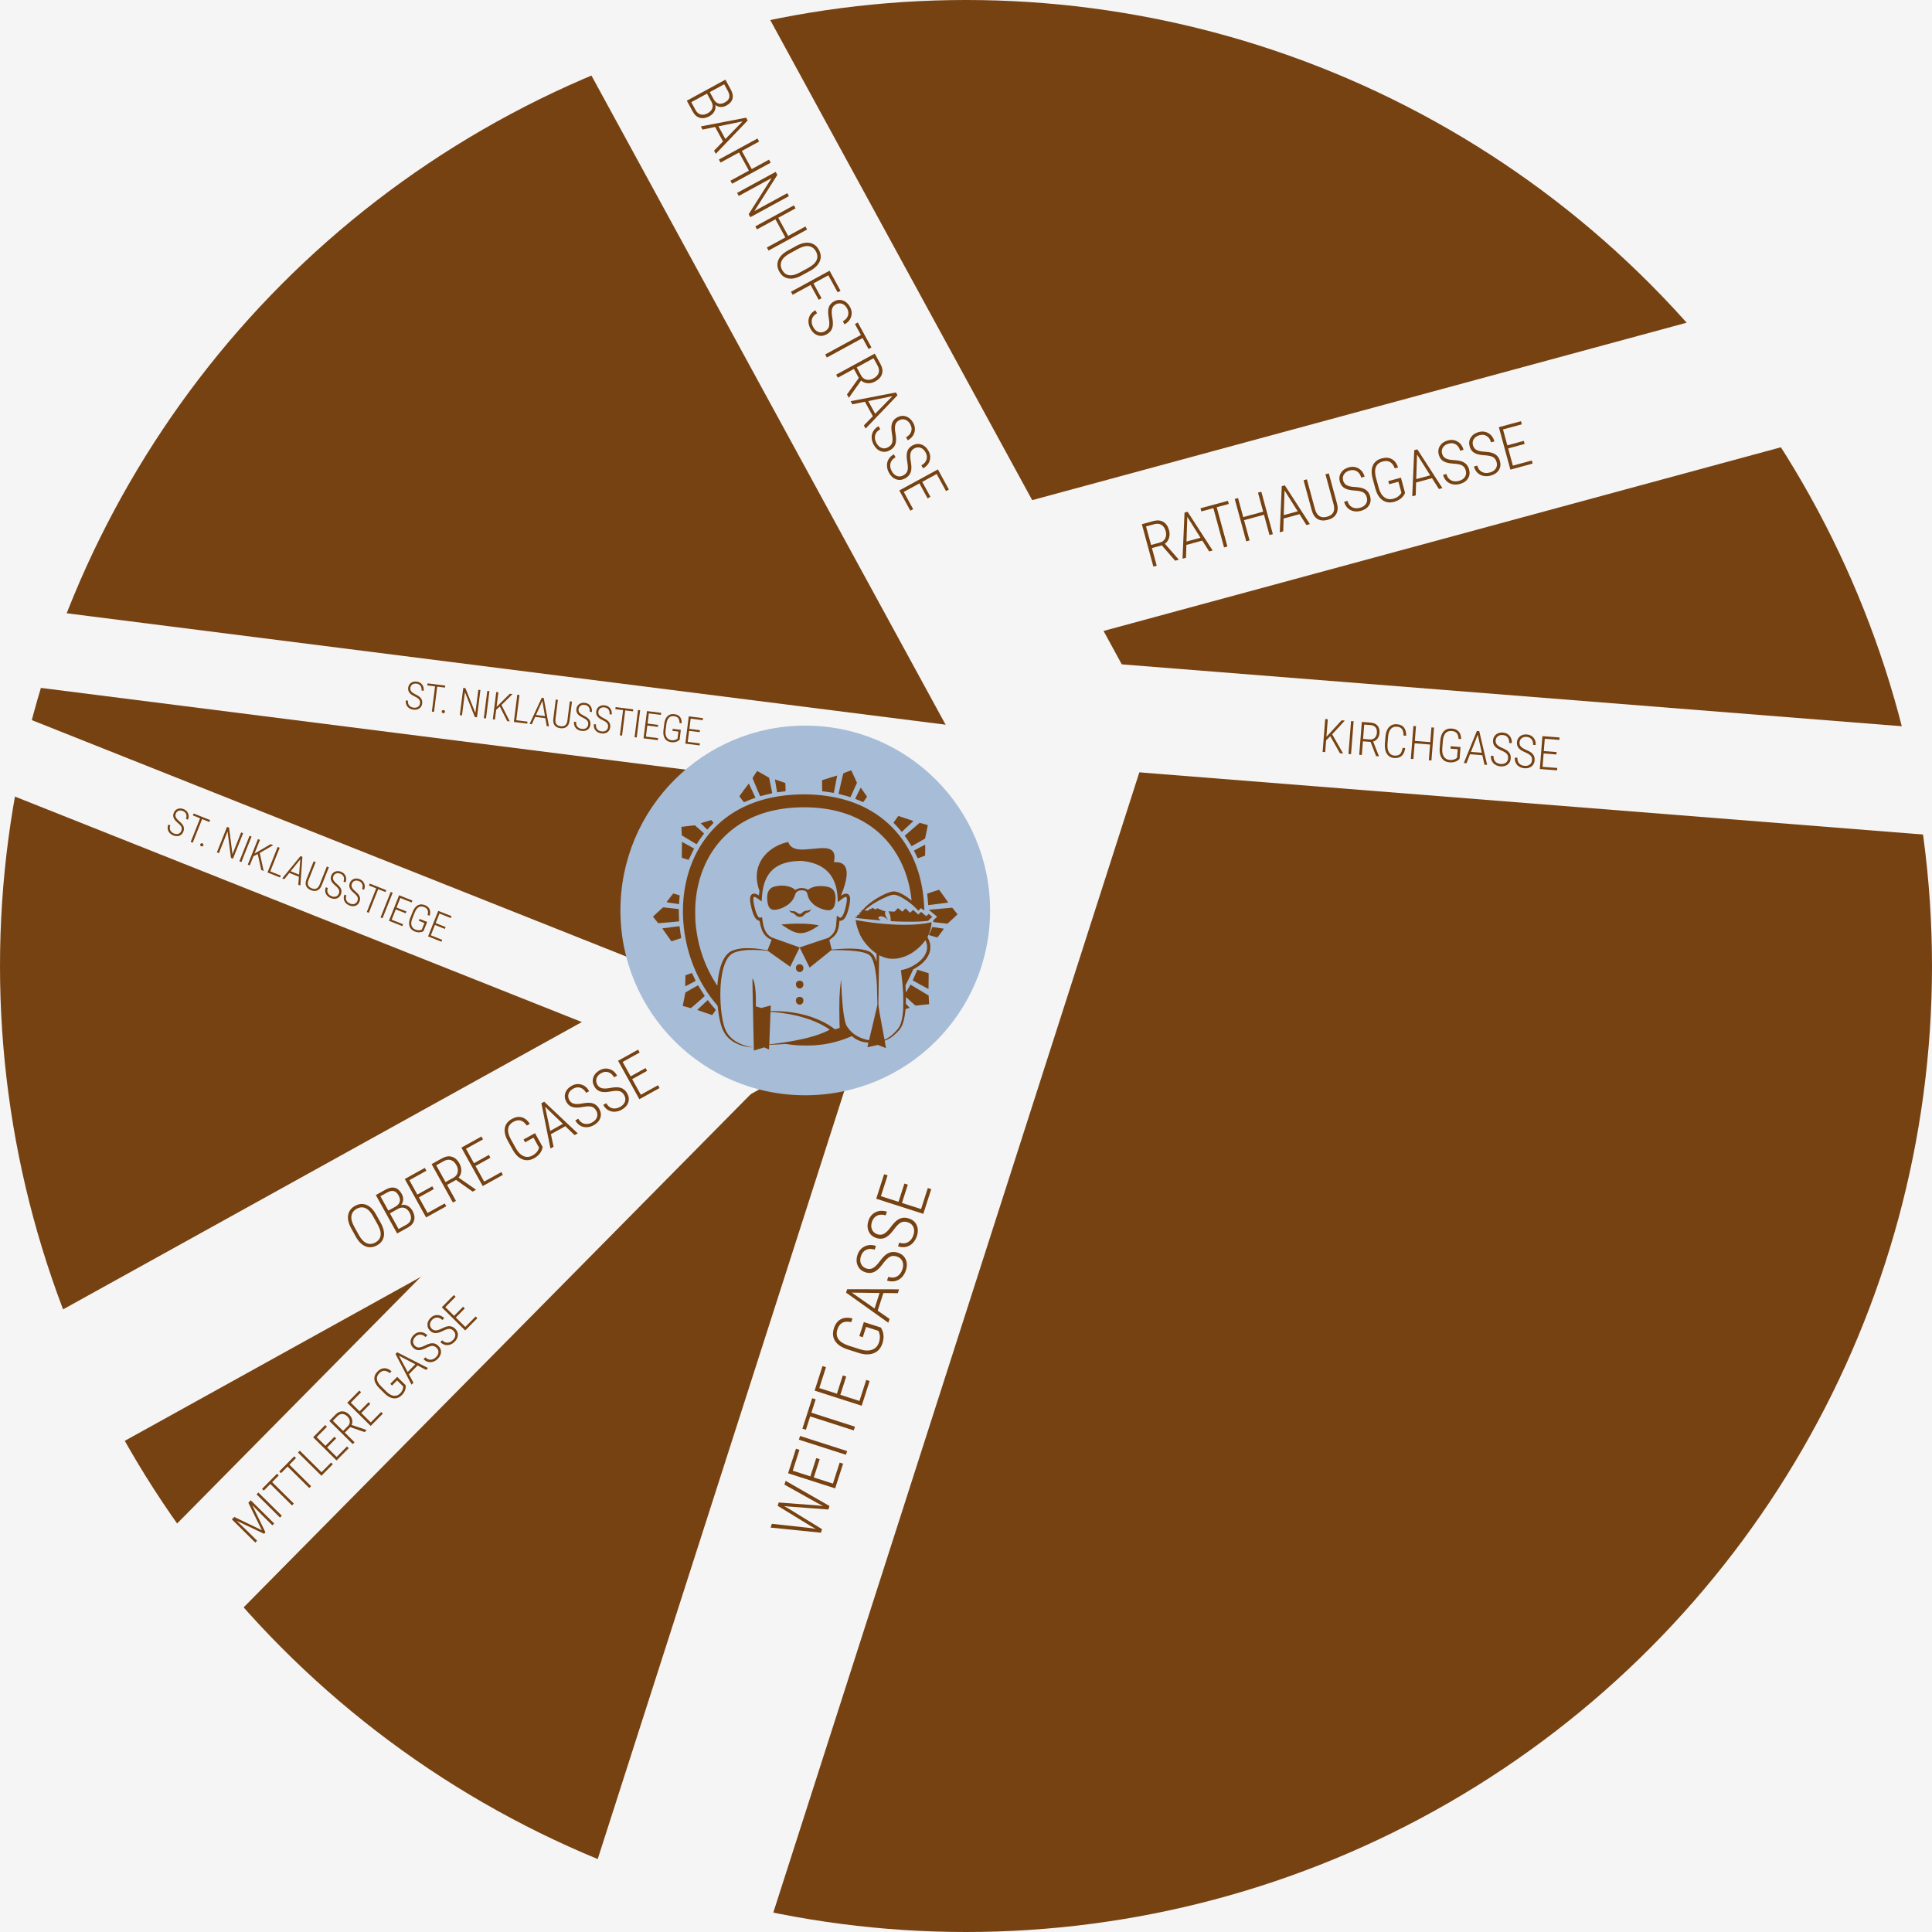 <?xml version="1.0" encoding="UTF-8" standalone="no"?><!DOCTYPE svg PUBLIC "-//W3C//DTD SVG 1.1//EN" "http://www.w3.org/Graphics/SVG/1.1/DTD/svg11.dtd"><svg width="100%" height="100%" viewBox="0 0 2000 2000" version="1.1" xmlns="http://www.w3.org/2000/svg" xmlns:xlink="http://www.w3.org/1999/xlink" xml:space="preserve" xmlns:serif="http://www.serif.com/" style="fill-rule:evenodd;clip-rule:evenodd;stroke-linejoin:round;stroke-miterlimit:2;"><rect x="0" y="0" width="2000" height="2000" style="fill:#f5f5f5;"/><circle cx="1000" cy="1000" r="1000" style="fill:#774212;"/><path d="M765.209,2089.85l423.203,-1318.28l-180.906,-58.076l-423.203,1318.28l180.906,58.076Z" style="fill:#f5f5f5;"/><path d="M-138.936,1640.03l1252.68,-693.796l-72.675,-131.219l-1252.68,693.796l72.676,131.219l-0.001,0Z" style="fill:#f5f5f5;"/><path d="M-268.44,2190.85l1088.41,-1101.51l-78.246,-77.315l-1088.41,1101.51l78.246,77.315Z" style="fill:#f5f5f5;"/><path d="M1166.79,697.878l-946.171,-1734.18l-166.79,91l946.171,1734.18l166.79,-91.001l0,0.001Z" style="fill:#f5f5f5;"/><path d="M1081,669.785l1930.3,-523.383l-39.254,-144.773l-1930.3,523.383l39.254,144.773Z" style="fill:#f5f5f5;"/><path d="M1045.92,788.943l1975.22,156.694l8.699,-109.655l-1975.22,-156.694l-8.699,109.655Z" style="fill:#f5f5f5;"/><path d="M-903.702,592.194l1965.69,249.187l10.061,-79.365l-1965.69,-249.187l-10.061,79.365Z" style="fill:#f5f5f5;"/><path d="M-1133.9,367.485l1841.15,732.266l29.565,-74.337l-1841.15,-732.265l-29.565,74.336Z" style="fill:#f5f5f5;"/><g><circle cx="833.587" cy="942.484" r="191.333" style="fill:#a7bcd6;"/><g><path d="M877.088,798.929c-2.12,0.818 -3.938,1.531 -4.032,1.59c-0.104,0.069 -0.978,3.627 -2.591,10.689c-1.347,5.817 -2.429,10.596 -2.418,10.618c0.022,0.024 1.267,0.346 2.776,0.715c2.786,0.692 6.128,1.624 8.35,2.338l1.22,0.391l3.364,-7.463l3.374,-7.464l-2.924,-6.45c-2.016,-4.481 -2.973,-6.462 -3.088,-6.451c-0.091,0 -1.911,0.681 -4.031,1.487Z" style="fill:#774212;fill-rule:nonzero;"/><path d="M781.391,801.693c-1.291,1.981 -2.361,3.675 -2.396,3.779c-0.035,0.172 7.693,18.498 7.889,18.704c0.045,0.046 1.176,-0.219 2.5,-0.587c2.511,-0.702 6.404,-1.648 8.685,-2.107c0.713,-0.15 1.324,-0.324 1.348,-0.38c0.022,-0.07 -0.692,-3.686 -1.603,-8.052l-1.646,-7.947l-6.047,-3.445c-3.318,-1.9 -6.116,-3.466 -6.208,-3.501c-0.128,-0.034 -0.865,1.003 -2.522,3.536Z" style="fill:#774212;fill-rule:nonzero;"/><path d="M858.665,805.253l-7.66,2.396l0.035,5.688c0.023,3.122 0.045,5.703 0.069,5.714c0.011,0.022 1.083,0.161 2.372,0.322c2.903,0.37 3.997,0.52 7.176,1.048c1.383,0.231 2.522,0.405 2.546,0.381c0.046,-0.046 3.421,-17.715 3.41,-17.876c0,-0.046 -0.07,-0.081 -0.139,-0.07c-0.081,0 -3.593,1.083 -7.809,2.397Z" style="fill:#774212;fill-rule:nonzero;"/><path d="M802.226,806.946c0,0.172 2.212,13.234 2.246,13.269c0.024,0.022 1.348,-0.139 2.96,-0.37c1.602,-0.23 3.548,-0.483 4.331,-0.576c0.783,-0.092 1.44,-0.183 1.474,-0.207c0.059,-0.056 -0.161,-8.408 -0.219,-8.465c-0.035,-0.035 -9.996,-3.49 -10.527,-3.651c-0.15,-0.047 -0.265,-0.047 -0.265,0Z" style="fill:#774212;fill-rule:nonzero;"/><path d="M770.217,817.612c-4.388,5.897 -4.871,6.599 -4.745,6.795c0.565,0.898 4.562,6.127 4.664,6.104c0.07,-0.022 1.014,-0.414 2.086,-0.886c2.465,-1.072 5.448,-2.246 7.89,-3.111c1.048,-0.379 1.923,-0.69 1.947,-0.713c0.045,-0.035 -6.763,-14.56 -6.889,-14.686c-0.035,-0.035 -2.268,2.892 -4.953,6.497Z" style="fill:#774212;fill-rule:nonzero;"/><path d="M888.099,821.113c-1.578,3.19 -2.857,5.816 -2.822,5.84c0.024,0.022 0.956,0.391 2.063,0.829c1.105,0.426 2.97,1.198 4.123,1.704c1.796,0.772 2.142,0.887 2.268,0.761c0.093,-0.093 0.991,-1.372 2.005,-2.846l1.843,-2.683l-3.179,-4.573c-1.739,-2.511 -3.226,-4.629 -3.307,-4.71c-0.091,-0.104 -0.839,1.301 -2.994,5.678Z" style="fill:#774212;fill-rule:nonzero;"/><path d="M825.873,822.437c-18.326,0.646 -35.141,4.055 -49.792,10.124c-18.567,7.671 -33.714,19.317 -45.439,34.923c-17.404,23.151 -25.721,54.297 -23.268,87.055c2.12,28.15 12.003,55.401 28.037,77.343c2.072,2.834 3.812,5.01 7.175,8.983c0.277,0.335 0.322,0.52 0.599,3.053c1.128,10.078 3.018,17.945 5.54,23.094c2.211,4.514 5.356,8.063 9.791,11.022c2.257,1.509 6.012,3.26 8.926,4.182c2.844,0.887 6.739,1.635 9.824,1.889c2.062,0.172 2.718,0.148 1.405,-0.058c-5.032,-0.761 -9.594,-2.166 -13.821,-4.251c-5.84,-2.879 -10.021,-6.68 -12.82,-11.633c-1.866,-3.282 -3.351,-8.246 -4.468,-14.869c-2.005,-11.979 -2.418,-26.458 -1.083,-38.333c1.544,-13.66 5.171,-23.094 10.389,-27.032c3.19,-2.396 9.191,-3.997 16.897,-4.492c2.718,-0.174 10.62,-0.07 13.891,0.172c4.02,0.311 7.129,0.656 7.371,0.817c0.128,0.082 5.334,3.803 11.576,8.282c6.232,4.469 11.368,8.087 11.403,8.039c0.046,-0.045 2.246,-4.525 4.907,-9.95c2.649,-5.436 4.849,-9.883 4.884,-9.883c0.033,0 2.36,4.665 5.171,10.366c2.822,5.701 5.125,10.367 5.149,10.367c0.011,0 5.09,-4.066 11.276,-9.043l11.253,-9.041l3.997,0c10.515,0 19.834,0.611 25.753,1.683c4.516,0.817 7.798,1.992 9.653,3.442c3.629,2.868 6.197,12.094 7.451,26.78c0.3,3.605 0.324,4.273 0.531,14.512c0.091,4.851 0.196,9.146 0.23,9.561c0.07,0.702 -0.195,1.889 -4.273,19.004c-2.385,10.044 -4.366,18.28 -4.388,18.302c-0.069,0.07 -2.224,-0.426 -3.996,-0.92c-7.637,-2.155 -13.005,-5.655 -17.278,-11.254c-2.246,-2.96 -2.533,-3.547 -3.42,-7.048c-2.064,-8.156 -3.34,-21.089 -4.125,-41.409l-0.08,-2.072l-0.266,1.843c-0.643,4.56 -1.07,9.525 -1.426,16.874c-0.209,4.273 -0.196,19.996 0.022,25.338c0.093,2.316 0.173,4.597 0.173,5.069l0,0.852l-0.461,0.139c-0.254,0.081 -1.337,0.403 -2.396,0.725l-1.946,0.589l-2.144,-1.533c-3.811,-2.718 -6.656,-4.447 -10.617,-6.415c-14.238,-7.119 -31.906,-10.943 -50.647,-10.943l-3.259,0l0.011,-1.244c0.013,-0.679 0.047,-1.992 0.093,-2.938c0.035,-0.933 0.057,-1.692 0.046,-1.692c0,0 -2.166,0.598 -4.792,1.325c-2.625,0.726 -4.871,1.324 -4.986,1.324c-0.209,0 -1.244,-0.311 -4.308,-1.268l-1.44,-0.448l0.092,-2.165c0.104,-2.431 0.022,-8.444 -0.15,-11.323c-0.483,-7.74 -1.716,-13.614 -3.155,-14.962l-0.255,-0.23l0.035,1.809c0.024,0.989 0.115,7.221 0.207,13.844c0.15,9.998 1.141,57.048 1.233,58.396l0.035,0.416l5.355,-1.649l5.345,-1.657l2.465,1.116c1.347,0.611 2.475,1.096 2.499,1.072c0.024,-0.024 0.08,-1.14 0.139,-2.466l0.091,-2.418l1.614,-0.024c3.938,-0.056 11.011,-0.426 14.201,-0.724c1.013,-0.093 1.405,-0.08 2.614,0.115c3.063,0.494 7.556,0.979 11.863,1.29c2.753,0.196 13.488,0.196 16.069,0c6.069,-0.461 10.47,-1.048 15.549,-2.062c7.326,-1.463 15.019,-3.846 21.746,-6.749l1.936,-0.841l0.967,0.852c2.499,2.188 6.115,4.042 9.72,4.988c1.683,0.437 3.755,0.783 5.218,0.874c0.853,0.046 1.188,0.116 1.188,0.22c0,0.08 -0.244,1.139 -0.531,2.348c-0.287,1.211 -0.507,2.247 -0.485,2.294c0.024,0.057 2.397,-0.474 5.277,-1.152c2.879,-0.692 5.343,-1.257 5.471,-1.257c0.126,0 2.073,0.761 4.308,1.683c2.233,0.922 4.088,1.646 4.123,1.611c0.045,-0.045 -1.094,-6.588 -1.301,-7.497c-0.047,-0.207 0.057,-0.276 0.84,-0.518c0.495,-0.15 1.648,-0.656 2.568,-1.117c2.937,-1.464 5.379,-3.273 8.373,-6.174c2.846,-2.765 4.31,-4.527 5.345,-6.392c2.063,-3.721 3.514,-9.342 4.24,-16.482c0.126,-1.222 0.252,-2.236 0.263,-2.247c0.024,-0.012 0.968,-0.299 2.109,-0.645c1.14,-0.346 2.096,-0.633 2.131,-0.657c0.022,-0.024 -0.863,-0.956 -1.97,-2.085l-2.005,-2.038l0.116,-7.003l4.896,4.457c3.005,2.729 4.986,4.447 5.125,4.447c0.277,0 13.925,-1.509 13.96,-1.544c0.07,-0.069 -0.437,-8.88 -0.507,-8.95c-0.058,-0.035 -4.181,-2.522 -9.191,-5.516c-4.999,-2.995 -9.215,-5.519 -9.354,-5.599c-0.287,-0.183 -0.126,-0.426 -1.75,2.522c-1.059,1.913 -2.96,5.127 -3.166,5.358c-0.105,0.102 -0.185,-0.75 -0.335,-3.584l-0.207,-3.731l1.116,-2.061c2.005,-3.686 4.768,-9.481 6.325,-13.282c0.322,-0.771 0.541,-1.128 0.748,-1.243c4.734,-2.603 7.613,-4.665 10.366,-7.406c2.35,-2.338 3.894,-4.447 5.194,-7.085c0.865,-1.761 1.348,-3.131 1.74,-4.929c0.219,-0.99 0.254,-1.531 0.254,-3.479c0,-1.957 -0.035,-2.488 -0.254,-3.501c-0.403,-1.807 -0.99,-3.466 -1.89,-5.286l-0.805,-1.648l0.403,-0.829c1.209,-2.476 2.476,-6.116 3.064,-8.776c0.38,-1.752 0.702,-4.1 0.702,-5.127l0,-0.656l-1.14,0.265c-13.948,3.133 -35.729,3.214 -59.617,0.208c-5.138,-0.645 -12.66,-1.798 -16.678,-2.557l-1.129,-0.219l0.081,0.53c0.563,4.054 1.946,8.787 3.962,13.488c1.359,3.179 2.637,5.378 4.975,8.557c3.202,4.342 7.845,8.95 11.633,11.541l1.002,0.692l0.011,1.094c0,0.598 0.024,2.465 0.059,4.146c0.045,2.051 0.023,2.972 -0.046,2.822c-0.07,-0.128 -0.311,-0.749 -0.541,-1.382c-0.52,-1.44 -1.59,-3.605 -2.316,-4.699c-0.737,-1.107 -2.201,-2.616 -3.155,-3.26c-2.742,-1.82 -7.189,-3.007 -13.581,-3.616c-0.668,-0.058 -2.856,-0.174 -4.871,-0.254c-5.345,-0.196 -12.521,0.069 -19.42,0.726c-1.359,0.126 -2.5,0.183 -2.546,0.137c-0.115,-0.115 -2.442,-9.698 -2.396,-9.824c0.024,-0.046 0.635,-0.519 1.359,-1.037c6.001,-4.284 7.995,-8.039 8.869,-16.702c0.07,-0.667 0.15,-1.439 0.185,-1.715l0.069,-0.496l0.507,0.08c0.668,0.094 1.659,-0.115 2.488,-0.528c2.972,-1.498 5.366,-6.658 7.164,-15.366c0.818,-3.984 1.025,-6.991 0.611,-8.731c-0.519,-2.118 -1.752,-3.329 -3.572,-3.501c-1.279,-0.115 -3.016,0.437 -4.745,1.52c-0.552,0.346 -0.978,0.566 -0.944,0.485c3.386,-8.282 5.206,-14.56 5.782,-19.961c0.853,-8.017 -1.624,-12.877 -7.234,-14.214c-1.266,-0.3 -3.444,-0.483 -4.734,-0.391l-1.059,0.08l0.253,-1.544c0.53,-3.133 0.473,-5.401 -0.183,-7.36c-0.45,-1.37 -0.842,-2.003 -1.774,-2.949c-0.681,-0.678 -1.027,-0.92 -2.027,-1.404c-1.959,-0.944 -3.594,-1.268 -6.969,-1.37c-2.65,-0.081 -4.596,0.045 -11.287,0.713c-7.672,0.761 -10.655,0.898 -13.823,0.622c-5.908,-0.507 -9.606,-2.775 -11.183,-6.865c-0.37,-0.967 -0.07,-0.943 -2.753,-0.265c-10.067,2.546 -19.408,8.915 -24.614,16.793c-4.412,6.693 -6.186,13.995 -5.38,22.196c0.277,2.834 1.094,6.53 2.12,9.537l0.507,1.52l-0.3,2.305c-0.161,1.266 -0.311,2.327 -0.335,2.349c-0.022,0.023 -0.343,-0.15 -0.724,-0.381c-4.031,-2.453 -7.199,-1.692 -8.121,1.935c-0.426,1.648 -0.346,3.964 0.276,7.339c1.152,6.299 2.788,11.263 4.666,14.177c1.083,1.67 2.729,2.961 4.042,3.157c0.288,0.035 0.542,0.137 0.566,0.207c0.011,0.069 0.115,0.645 0.228,1.278c0.461,2.729 1.361,5.932 2.27,8.12c1.083,2.615 2.303,4.516 4.066,6.29c1.659,1.681 3.294,2.764 5.517,3.662c0.335,0.139 0.426,0.23 0.391,0.391c-0.067,0.231 -4.134,10.54 -4.192,10.609c-0.022,0.022 -0.368,-0.011 -0.759,-0.08c-5.771,-1.014 -8.95,-1.464 -12.994,-1.831c-2.683,-0.244 -9.8,-0.278 -12.036,-0.059c-6.012,0.6 -10.735,1.992 -13.637,4.055c-3.743,2.649 -7.05,8.015 -9.157,14.858c-1.589,5.171 -2.857,12.405 -3.248,18.589c-0.103,1.498 0.045,1.603 -1.692,-1.115c-10.77,-16.841 -17.68,-35.95 -20.296,-56.174c-0.807,-6.256 -1.037,-10.124 -1.037,-17.393c0,-7.199 0.174,-10.194 0.933,-16.241c2.604,-20.813 10.309,-39.633 22.333,-54.595c17.128,-21.296 42.342,-34.071 73.428,-37.204c11.946,-1.198 24.729,-1.013 36.132,0.52c22.657,3.051 41.672,11.298 57.05,24.751c1.785,1.555 5.69,5.414 7.429,7.326c6.047,6.68 11.057,14.064 15.25,22.459c5.31,10.668 8.869,22.242 10.711,34.786c0.426,2.949 0.75,5.747 0.657,5.839c-0.035,0.034 -0.357,-0.196 -0.727,-0.507c-4.572,-3.916 -10.469,-7.326 -14.523,-8.385c-1.393,-0.369 -2.902,-0.552 -3.766,-0.461c-6.186,0.681 -18.371,7.107 -26.204,13.834c-1.602,1.383 -3.95,3.709 -4.929,4.895l-0.715,0.876l-0.576,-0.059l-0.577,-0.056l0,0.852c0,0.472 -0.045,0.909 -0.091,0.978c-0.046,0.081 -0.311,0.196 -0.598,0.277c-0.289,0.069 -0.681,0.173 -0.876,0.241l-0.346,0.104l0.126,1.025l0.128,1.037l-0.345,0.058c-0.196,0.035 -0.761,0.092 -1.244,0.138l-0.898,0.069l0,2.05l-0.935,0l-0.92,0l0.08,0.542c0.035,0.311 0.081,0.563 0.092,0.563c0.035,0.035 9.826,1.107 13.027,1.429c2.892,0.289 8.58,0.806 12.152,1.106l0.864,0.081l-0.692,-0.542c-0.737,-0.576 -1.278,-1.198 -1.75,-2.004c-0.335,-0.553 -0.289,-0.668 0.437,-1.129c0.968,-0.598 2.42,-0.783 3.731,-0.448c1.533,0.391 3.779,1.75 5.404,3.27l0.691,0.646l-0.519,-0.691c-1.394,-1.844 -2.349,-3.618 -2.719,-5.012c-0.241,-0.968 -0.241,-2.533 0.011,-3.212c0.105,-0.278 0.174,-0.53 0.15,-0.554c-0.022,-0.022 -0.482,-0.068 -1.013,-0.115c-0.922,-0.068 -1.139,-0.138 -4.238,-1.497l-3.283,-1.428l-0.703,0.702l-0.702,0.703l-1.268,-0.598c-0.691,-0.324 -1.578,-0.738 -1.969,-0.922l-0.725,-0.322l-0.474,0.805c-0.321,0.541 -0.539,0.784 -0.643,0.749c-0.6,-0.23 -1.453,-0.426 -1.533,-0.345c-0.046,0.056 -0.231,0.437 -0.414,0.852c-0.173,0.414 -0.358,0.794 -0.391,0.84c-0.104,0.115 -4.262,-0.033 -4.262,-0.148c0,-0.15 2.373,-2.131 4.064,-3.41c4.09,-3.087 8.939,-6.012 14.273,-8.628c4.088,-1.992 7.163,-3.235 9.628,-3.87c2.753,-0.703 4.815,-0.333 8.857,1.624c5.714,2.753 12.463,7.81 17.532,13.096l1.45,1.509l1.209,-1.359c0.668,-0.76 1.257,-1.371 1.303,-1.382c0.056,0 0.852,0.565 1.761,1.267c0.922,0.692 1.705,1.268 1.74,1.268c0.161,0 -0.185,-7.245 -0.553,-11.346c-2.257,-25.582 -11.091,-48.687 -25.501,-66.724c-9.33,-11.657 -20.779,-21.009 -34.323,-28.013c-19.639,-10.159 -43.849,-14.984 -70.514,-14.04l0,0Zm5.586,68.924c8.489,1.037 15.78,3.547 21.055,7.267c2.176,1.522 4.953,4.136 6.497,6.095c3.685,4.688 6.104,10.435 7.291,17.391c0.437,2.535 0.643,4.503 0.782,7.602c0.07,1.522 0.161,3.098 0.196,3.503l0.081,0.724l1.796,-1.485c2.696,-2.247 4.216,-3.271 5.599,-3.79c1.013,-0.381 1.359,-0.368 1.589,0.08c0.587,1.118 0.368,4.308 -0.576,8.698c-1.37,6.345 -2.948,10.376 -4.699,11.989c-0.98,0.898 -1.383,0.829 -3.307,-0.53c-0.794,-0.563 -1.45,-1.013 -1.474,-0.99c-0.011,0.011 -0.126,1.625 -0.253,3.582c-0.369,5.851 -0.576,7.58 -1.152,9.778c-0.909,3.455 -2.627,5.921 -5.977,8.559l-1.188,0.943l-4.629,1.498c-6.508,2.12 -15.952,5.287 -21.009,7.039l-4.284,1.496l-2.857,-1.059c-6.012,-2.222 -13.223,-4.779 -20.548,-7.315c-2.638,-0.909 -5.125,-1.807 -5.53,-2.015c-2.97,-1.486 -5.136,-3.721 -6.656,-6.841c-1.463,-2.994 -2.326,-6.323 -3.041,-11.794c-0.161,-1.233 -0.311,-2.246 -0.322,-2.259c-0.024,-0.022 -0.45,0.093 -0.957,0.243c-1.244,0.368 -1.646,0.357 -2.222,-0.058c-1.659,-1.209 -3.375,-5.321 -4.699,-11.218c-1.187,-5.345 -1.453,-8.502 -0.785,-9.781c0.174,-0.332 0.209,-0.343 0.715,-0.276c1.164,0.161 3.005,1.268 5.839,3.503c1.487,1.185 1.624,1.266 1.693,1.024c0.035,-0.137 0.127,-1.289 0.207,-2.557c0.381,-6.645 1.211,-11.668 2.672,-16.182c4.482,-13.822 14.582,-21.113 31.423,-22.692c3.881,-0.356 6.691,-0.413 8.73,-0.172Zm127.527,84.37c0.565,1.715 0.75,2.857 0.737,4.838c0,1.278 -0.057,2.061 -0.207,2.763c-1.163,5.46 -5.17,10.598 -11.528,14.791c-4.493,2.97 -8.87,4.837 -13.603,5.827c-0.944,0.196 -1.729,0.37 -1.751,0.402c-0.024,0.024 0.115,1.177 0.311,2.558c0.852,6.047 1.474,12.694 1.992,21.113c0.196,3.225 0.196,14.986 0,17.508c-0.611,7.774 -1.705,12.923 -3.547,16.643c-0.704,1.44 -1.393,2.396 -3.248,4.527c-3.79,4.364 -7.843,7.556 -11.472,9.063c-0.553,0.231 -1.026,0.405 -1.048,0.381c-0.024,-0.022 -1.383,-7.393 -3.042,-16.391c-3.686,-20.098 -3.408,-17.552 -3.179,-29.185c0.197,-9.917 0.369,-20.744 0.519,-32.655c0.07,-4.94 0.137,-8.996 0.15,-9.017c0.022,-0.024 0.737,0.298 1.59,0.702c2.798,1.324 5.643,2.222 8.511,2.683c1.959,0.311 6.277,0.289 8.408,-0.046c5.921,-0.921 11.461,-3.122 16.758,-6.657c4.458,-2.971 8.904,-7.211 12.038,-11.449l0.621,-0.852l0.322,0.726c0.174,0.391 0.472,1.174 0.668,1.727Zm-157.06,72.046c20.768,1.877 38.85,7.083 52.327,15.043c2.351,1.392 4.78,3.005 4.677,3.109c-0.047,0.046 -0.967,0.529 -2.05,1.059c-10.32,5.149 -25.767,9.25 -46.189,12.279c-5.401,0.807 -14.212,1.901 -14.327,1.796c-0.024,-0.034 0.241,-7.532 0.611,-16.677c0.357,-9.135 0.644,-16.678 0.644,-16.759c0,-0.195 0.6,-0.184 4.307,0.15Z" style="fill:#774212;fill-rule:nonzero;"/><path d="M806.775,916.885c-2.348,0.219 -5.101,0.795 -6.588,1.359c-2.292,0.887 -4.18,2.822 -5.102,5.218c-1.174,3.029 -1.267,7.234 -0.289,11.955c0.45,2.155 1.142,3.618 2.247,4.734c1.324,1.337 2.65,1.787 5.011,1.683c2.936,-0.127 6.324,-1.153 9.79,-2.949c5.84,-3.018 9.721,-7.349 11.102,-12.394c0.692,-2.511 2.259,-4.101 4.621,-4.677c0.852,-0.218 3.881,-0.218 4.721,0c1.487,0.37 2.5,1.107 3.052,2.213c0.174,0.322 0.405,1.14 0.531,1.807c0.483,2.501 1.555,4.943 3.053,6.935c1.035,1.37 3.224,3.5 4.618,4.481c3.64,2.568 8.13,4.364 12.22,4.906c1.625,0.219 2.281,0.219 3.305,0c2.373,-0.507 4.078,-2.234 4.884,-4.987c0.657,-2.213 1.129,-6.197 1.003,-8.467c-0.335,-5.908 -2.823,-9.328 -7.672,-10.55c-4.492,-1.128 -9.376,-1.255 -13.533,-0.356c-2.453,0.541 -5.136,1.67 -6.473,2.752l-0.703,0.576l-0.898,-0.46c-0.968,-0.485 -2.568,-1.038 -3.675,-1.268c-1.037,-0.23 -3.283,-0.196 -4.377,0.059c-1.117,0.252 -2.972,0.967 -3.905,1.496l-0.667,0.391l-0.416,-0.461c-1.737,-1.922 -6.16,-3.592 -10.618,-3.996c-1.509,-0.138 -3.72,-0.138 -5.242,0Z" style="fill:#774212;fill-rule:nonzero;"/><path d="M839.245,941.188c-0.38,0.415 -1.267,1.026 -1.785,1.209c-0.276,0.093 -1.174,0.23 -2.004,0.289c-2.464,0.185 -3.064,0.426 -4.86,2.005c-1.418,1.243 -1.67,1.37 -2.788,1.3c-1.026,-0.057 -1.452,-0.252 -2.948,-1.335c-1.729,-1.244 -1.994,-1.337 -4.147,-1.407c-1.729,-0.056 -1.879,-0.08 -2.477,-0.391c-0.345,-0.172 -0.726,-0.402 -0.841,-0.494c-0.668,-0.611 -0.046,0.713 0.715,1.496c0.644,0.681 1.013,0.876 2.488,1.337l1.152,0.357l1.151,1.129c0.634,0.621 1.439,1.324 1.785,1.554c1.705,1.129 4.02,1.348 5.749,0.542c0.622,-0.3 1.024,-0.622 2.257,-1.877c1.496,-1.533 1.496,-1.533 2.476,-1.855c2.212,-0.75 3.295,-1.474 3.871,-2.626c0.228,-0.45 0.539,-1.474 0.448,-1.474c-0.011,0 -0.115,0.104 -0.242,0.241Z" style="fill:#774212;fill-rule:nonzero;"/><path d="M824.455,956.115c-4.064,0.059 -9.859,0.392 -13.636,0.783c-0.876,0.093 -1.67,0.174 -1.774,0.174c-0.161,0 -0.161,0.022 -0.024,0.15c0.289,0.276 5.506,3.57 7.291,4.607c3.849,2.258 6.554,3.375 9.585,3.949c1.415,0.278 4.214,0.266 5.758,0c4.157,-0.748 8.534,-2.763 14.19,-6.553c0.967,-0.644 1.763,-1.209 1.763,-1.244c0,-0.161 -4.342,-0.874 -7.199,-1.185c-4.503,-0.507 -10.563,-0.761 -15.954,-0.681Z" style="fill:#774212;fill-rule:nonzero;"/><path d="M927.388,848.18l-2.5,3.524l1.935,2.027c2.442,2.57 3.79,4.055 5.401,5.967l1.268,1.509l5.575,-5.23c3.064,-2.879 5.771,-5.425 6.012,-5.666l0.448,-0.437l-7.762,-2.616c-4.262,-1.427 -7.774,-2.603 -7.809,-2.603c-0.034,0 -1.187,1.59 -2.568,3.525Z" style="fill:#774212;fill-rule:nonzero;"/><path d="M730.723,850.552l-5.334,1.624l0.437,0.461c0.244,0.242 1.764,1.74 3.388,3.318l2.948,2.868l1.544,-1.704c0.852,-0.933 2.303,-2.477 3.236,-3.434c0.944,-0.954 1.705,-1.774 1.705,-1.82c0,-0.217 -2.223,-2.948 -2.397,-2.937c-0.102,0 -2.591,0.737 -5.527,1.624Z" style="fill:#774212;fill-rule:nonzero;"/><path d="M944.216,858.478l-7.671,6.68l1.061,1.474c1.474,2.061 3.777,5.575 4.986,7.613c0.565,0.956 1.061,1.739 1.095,1.739c0.035,0 3.201,-1.785 7.026,-3.962l6.945,-3.973l1.418,-6.831c0.77,-3.754 1.404,-6.898 1.381,-6.991c-0.011,-0.115 -1.359,-0.531 -4.169,-1.29c-2.281,-0.622 -4.205,-1.128 -4.285,-1.141c-0.07,0 -3.582,3.007 -7.787,6.682Z" style="fill:#774212;fill-rule:nonzero;"/><path d="M712.306,855.125c-3.756,0.426 -6.854,0.807 -6.889,0.841c-0.091,0.081 0.3,8.685 0.403,8.846c0.069,0.104 15.042,9.089 15.227,9.134c0.058,0.011 0.702,-0.898 1.417,-2.028c1.612,-2.51 3.236,-4.849 5.032,-7.243l1.361,-1.82l-4.688,-4.262c-2.581,-2.34 -4.768,-4.251 -4.862,-4.251c-0.102,0.011 -3.248,0.357 -7.001,0.783Z" style="fill:#774212;fill-rule:nonzero;"/><path d="M705.9,876.584c-0.046,2.809 -0.08,6.508 -0.08,8.235l0,3.133l1.82,0.576c0.991,0.311 2.58,0.807 3.524,1.105c0.933,0.3 1.751,0.495 1.798,0.439c0.046,-0.046 0.459,-0.981 0.933,-2.051c0.459,-1.082 1.705,-3.685 2.753,-5.794l1.922,-3.823l-2.487,-1.372c-4.423,-2.442 -10.079,-5.54 -10.09,-5.54c-0.011,0 -0.058,2.293 -0.093,5.092Z" style="fill:#774212;fill-rule:nonzero;"/><path d="M952.538,877.08c-2.822,1.485 -5.414,2.844 -5.77,3.04l-0.644,0.356l1.013,2.04c0.563,1.128 1.429,2.948 1.911,4.042c0.496,1.094 0.944,1.97 1.014,1.946c0.058,-0.035 1.785,-0.633 3.824,-1.359c3.432,-1.209 3.721,-1.324 3.767,-1.6c0.104,-0.553 0.206,-11.172 0.115,-11.161c-0.059,0.011 -2.407,1.221 -5.23,2.696Z" style="fill:#774212;fill-rule:nonzero;"/><path d="M965.854,923.036c-3.283,1.107 -5.99,2.027 -6.001,2.039c-0.024,0.022 0.057,0.864 0.172,1.877c0.289,2.568 0.541,5.379 0.702,7.891c0.07,1.174 0.139,2.142 0.15,2.142c0.024,0.034 20.722,-2.592 20.744,-2.627c0.024,-0.024 -2.085,-3.018 -4.664,-6.658c-3.075,-4.329 -4.768,-6.634 -4.918,-6.645c-0.116,-0.011 -2.892,0.887 -6.185,1.981Z" style="fill:#774212;fill-rule:nonzero;"/><path d="M693.358,929.463c-3.133,4.134 -3.399,4.527 -3.168,4.595c0.139,0.046 2.948,0.472 6.243,0.957c3.294,0.472 6.105,0.898 6.231,0.922c0.231,0.056 0.253,0 0.322,-1.303c0.105,-1.739 0.392,-5.321 0.542,-6.634c0.058,-0.565 0.08,-1.048 0.058,-1.083c-0.093,-0.08 -6.427,-1.981 -6.634,-1.981c-0.093,0 -1.717,2.04 -3.594,4.527Z" style="fill:#774212;fill-rule:nonzero;"/><path d="M681.172,944.01c-2.88,2.627 -5.229,4.825 -5.218,4.884c0.024,0.08 4.929,6.243 5.436,6.819c0.081,0.091 21.516,-1.785 21.62,-1.901c0.046,-0.034 0.011,-1.152 -0.058,-2.465c-0.068,-1.313 -0.161,-4.169 -0.207,-6.334l-0.07,-3.951l-0.356,-0.059c-0.196,-0.033 -3.697,-0.426 -7.787,-0.863c-4.088,-0.437 -7.578,-0.829 -7.774,-0.863c-0.323,-0.046 -0.737,0.31 -5.586,4.733Z" style="fill:#774212;fill-rule:nonzero;"/><path d="M973.39,940.716c-6.173,0.565 -11.391,1.037 -11.598,1.059c-0.359,0.035 -0.324,0.081 1.209,1.302c2.833,2.258 7.165,5.852 7.165,5.943c0,0.046 -0.877,0.818 -1.959,1.729c-1.07,0.898 -1.958,1.726 -1.97,1.82c0,0.102 -0.046,0.587 -0.081,1.07c-0.08,0.887 -0.08,0.887 0.209,0.945c0.161,0.035 3.455,0.403 7.336,0.829l7.05,0.761l0.391,-0.324c1.461,-1.231 10.1,-9.213 10.078,-9.317c-0.023,-0.07 -1.256,-1.647 -2.741,-3.49l-2.708,-3.364l-0.576,0.013c-0.311,0.011 -5.632,0.472 -11.805,1.024Z" style="fill:#774212;fill-rule:nonzero;"/><path d="M927.754,941.903l-1.785,1.853l-3.133,-0.207c-1.729,-0.115 -3.168,-0.172 -3.203,-0.137c-0.035,0.022 0.08,0.229 0.243,0.448c0.161,0.207 0.494,0.818 0.748,1.359c0.829,1.764 1.255,3.801 1.359,6.532c0.07,1.657 0.081,1.761 0.311,1.807c0.22,0.046 1.268,0.093 7.902,0.415c1.3,0.057 5.286,0.139 8.867,0.172c8.363,0.094 14.33,-0.115 19.985,-0.702l1.601,-0.172l0.761,-0.726c0.415,-0.403 1.393,-1.324 2.187,-2.038c0.796,-0.715 1.453,-1.337 1.474,-1.372c0.013,-0.045 -0.817,-0.759 -1.854,-1.589l-1.888,-1.509l-1.222,1.222l-1.22,1.209l-2.372,-2.005c-1.313,-1.105 -2.535,-2.118 -2.707,-2.257l-0.311,-0.252l-0.335,0.343c-0.185,0.196 -0.828,0.82 -1.45,1.383l-1.107,1.026l-2.166,-1.924c-1.185,-1.072 -2.383,-2.131 -2.659,-2.372l-0.496,-0.439l-0.6,0.554c-0.333,0.311 -1.07,0.968 -1.635,1.461l-1.013,0.9l-2.292,-2.28l-2.281,-2.281l-1.659,1.715l-1.646,1.716l-0.311,-0.218c-0.161,-0.126 -1.198,-0.967 -2.305,-1.865l-2.016,-1.637l-1.772,1.867Z" style="fill:#774212;fill-rule:nonzero;"/><path d="M694.245,959.929c-4.747,0.598 -8.663,1.116 -8.674,1.129c-0.045,0.021 9.111,12.992 9.365,13.268c0.116,0.126 1.025,-0.139 5.195,-1.544c2.786,-0.933 5.067,-1.705 5.079,-1.705c0,-0.011 -0.093,-0.587 -0.208,-1.278c-0.472,-2.729 -1.485,-10.181 -1.485,-10.918c0,-0.128 -0.22,-0.104 -9.272,1.048Z" style="fill:#774212;fill-rule:nonzero;"/><path d="M965.05,959.686c-0.035,0.058 -0.14,0.404 -0.255,0.784c-0.459,1.612 -2.129,5.332 -3.109,6.933l-0.287,0.473l0.541,0.183c2.349,0.761 8.385,2.477 8.465,2.396c0.472,-0.471 6.854,-9.076 6.739,-9.087c-0.288,-0.058 -11.853,-1.763 -11.945,-1.763c-0.058,0 -0.126,0.035 -0.149,0.081Z" style="fill:#774212;fill-rule:nonzero;"/><path d="M826.31,998.433c-2.131,0.692 -3.029,3.214 -1.957,5.528c0.713,1.544 1.97,2.35 3.616,2.339c1.785,-0.023 3.155,-1.243 3.629,-3.259c0.183,-0.785 0.091,-2.029 -0.219,-2.707c-0.322,-0.737 -1.072,-1.498 -1.775,-1.798c-0.874,-0.379 -2.315,-0.426 -3.294,-0.103Z" style="fill:#774212;fill-rule:nonzero;"/><path d="M949.612,1003.93c-0.024,0.048 -0.254,0.611 -0.507,1.246c-0.704,1.738 -2.35,5.505 -3.374,7.658c-0.509,1.059 -0.911,1.97 -0.911,2.016c0,0.161 16.264,9.054 16.355,8.95c0.046,-0.046 0.105,-3.744 0.127,-8.213l0.045,-8.108l-5.758,-1.82c-3.168,-1.003 -5.794,-1.82 -5.84,-1.82c-0.046,0 -0.102,0.035 -0.137,0.091Z" style="fill:#774212;fill-rule:nonzero;"/><path d="M712.799,1008.45c-1.772,0.635 -3.235,1.152 -3.246,1.176c-0.024,0.033 -0.265,11.414 -0.231,11.448c0.011,0.022 10.792,-5.586 10.862,-5.655c0.021,-0.011 -0.635,-1.405 -1.44,-3.075c-0.818,-1.67 -1.683,-3.49 -1.924,-4.055c-0.3,-0.646 -0.518,-1.002 -0.633,-0.99c-0.093,0 -1.624,0.518 -3.388,1.151Z" style="fill:#774212;fill-rule:nonzero;"/><path d="M826.956,1015.23c-0.772,0.139 -1.74,0.622 -2.107,1.072c-0.174,0.207 -0.45,0.656 -0.611,1.002c-0.255,0.542 -0.3,0.783 -0.289,1.67c0.012,1.185 0.184,1.762 0.806,2.672c0.748,1.094 2.085,1.727 3.434,1.625c2.89,-0.244 4.503,-3.964 2.844,-6.578c-0.737,-1.152 -2.431,-1.763 -4.077,-1.463Z" style="fill:#774212;fill-rule:nonzero;"/><path d="M716.013,1023.66c-3.546,2.027 -6.46,3.697 -6.46,3.708c-0.094,0.069 -2.868,13.914 -2.801,13.948c0.048,0.035 1.914,0.553 4.147,1.153c2.246,0.611 4.147,1.128 4.227,1.152c0.209,0.068 14.56,-12.474 14.455,-12.648c-0.045,-0.081 -0.632,-0.968 -1.3,-1.981c-1.498,-2.257 -3.34,-5.217 -4.608,-7.406c-0.519,-0.898 -1.002,-1.635 -1.082,-1.624c-0.07,0 -3.029,1.659 -6.578,3.698Z" style="fill:#774212;fill-rule:nonzero;"/><path d="M826.53,1032.04c-2.005,0.657 -3.029,2.603 -2.488,4.721c0.391,1.522 1.231,2.546 2.477,3.018c0.852,0.324 2.246,0.266 2.97,-0.102c2.327,-1.198 2.961,-4.919 1.163,-6.727c-0.702,-0.692 -1.37,-0.933 -2.683,-0.979c-0.633,-0.011 -1.278,0.011 -1.439,0.069Z" style="fill:#774212;fill-rule:nonzero;"/><path d="M727.163,1040.35c-2.959,2.787 -5.401,5.101 -5.414,5.149c-0.022,0.056 3.468,1.265 7.741,2.705l7.763,2.615l1.9,-2.672l1.89,-2.661l-0.587,-0.679c-2.719,-3.109 -5.967,-7.073 -7.224,-8.8c-0.287,-0.391 -0.552,-0.726 -0.598,-0.726c-0.045,0 -2.498,2.281 -5.471,5.069Z" style="fill:#774212;fill-rule:nonzero;"/></g></g><path d="M394.133,1265.94c2.848,5.138 3.925,9.734 3.23,13.788c-0.695,4.053 -3.074,7.206 -7.137,9.458c-4.027,2.233 -7.962,2.579 -11.804,1.041c-3.842,-1.539 -7.181,-4.845 -10.018,-9.918l-4.802,-8.664c-2.838,-5.121 -3.904,-9.729 -3.197,-13.825c0.707,-4.096 3.074,-7.26 7.101,-9.492c4.082,-2.262 8.04,-2.598 11.875,-1.008c3.835,1.59 7.182,4.963 10.04,10.12l4.712,8.5Zm-7.931,-6.895c-2.414,-4.354 -5.065,-7.161 -7.953,-8.418c-2.889,-1.257 -5.909,-1.012 -9.061,0.735c-3.043,1.687 -4.828,4.075 -5.354,7.166c-0.526,3.09 0.375,6.777 2.702,11.061l4.939,8.911c2.424,4.373 5.11,7.177 8.058,8.413c2.948,1.237 5.962,1.001 9.041,-0.706c3.171,-1.757 4.975,-4.186 5.412,-7.287c0.437,-3.1 -0.562,-6.846 -2.996,-11.238l-4.788,-8.637Z" style="fill:#774212;fill-rule:nonzero;"/><path d="M411.105,1276.9l-22.059,-39.795l10.085,-5.59c3.59,-1.99 6.797,-2.619 9.62,-1.887c2.824,0.733 5.184,2.81 7.082,6.234c1.131,2.039 1.641,4.077 1.531,6.114c-0.11,2.037 -0.816,3.856 -2.119,5.459c2.205,-0.578 4.391,-0.318 6.56,0.78c2.169,1.097 3.91,2.831 5.224,5.201c1.92,3.464 2.488,6.724 1.705,9.78c-0.784,3.056 -2.915,5.548 -6.396,7.478l-11.233,6.226Zm-7.49,-20.859l9,16.235l8.254,-4.575c2.369,-1.313 3.832,-3.079 4.389,-5.296c0.557,-2.218 0.117,-4.623 -1.319,-7.215c-1.336,-2.409 -3.031,-3.974 -5.087,-4.696c-2.055,-0.722 -4.228,-0.484 -6.518,0.714l-8.719,4.833Zm-1.575,-2.843l7.243,-4.014c2.369,-1.313 3.86,-2.962 4.475,-4.947c0.615,-1.984 0.236,-4.215 -1.137,-6.694c-1.404,-2.532 -3.079,-4.039 -5.026,-4.521c-1.946,-0.481 -4.222,0 -6.827,1.445l-6.97,3.863l8.242,14.868Z" style="fill:#774212;fill-rule:nonzero;"/><path d="M449.087,1230.94l-15.443,8.56l8.954,16.153l17.766,-9.848l1.605,2.898l-20.881,11.574l-22.059,-39.795l20.745,-11.499l1.636,2.952l-17.629,9.772l8.257,14.896l15.443,-8.56l1.606,2.897Z" style="fill:#774212;fill-rule:nonzero;"/><path d="M472.112,1221.43l-9.293,5.151l9.181,16.563l-3.143,1.743l-22.059,-39.795l10.906,-6.045c3.626,-2.01 7.01,-2.534 10.151,-1.572c3.142,0.962 5.733,3.283 7.773,6.964c1.424,2.569 2.054,5.168 1.891,7.795c-0.163,2.627 -1.086,4.895 -2.767,6.804l17.66,12.328l0.196,0.355l-3.334,1.848l-17.162,-12.139Zm-10.899,2.254l8.309,-4.606c2.351,-1.302 3.781,-3.149 4.29,-5.539c0.509,-2.391 0.067,-4.843 -1.327,-7.358c-1.546,-2.787 -3.471,-4.543 -5.777,-5.265c-2.307,-0.723 -4.772,-0.357 -7.395,1.098l-7.735,4.287l9.635,17.383Z" style="fill:#774212;fill-rule:nonzero;"/><path d="M507.686,1198.46l-15.442,8.56l8.953,16.153l17.766,-9.848l1.606,2.897l-20.882,11.575l-22.058,-39.795l20.744,-11.499l1.637,2.952l-17.629,9.772l8.257,14.896l15.442,-8.56l1.606,2.897Z" style="fill:#774212;fill-rule:nonzero;"/><path d="M561.767,1187.35c-0.381,2.45 -1.343,4.668 -2.885,6.655c-1.543,1.986 -3.517,3.646 -5.922,4.98c-4.082,2.262 -8.046,2.673 -11.894,1.233c-3.847,-1.441 -7.16,-4.559 -9.937,-9.355l-5.364,-9.676c-2.818,-5.084 -3.87,-9.592 -3.156,-13.525c0.714,-3.933 3.121,-7.036 7.221,-9.308c3.663,-2.03 7.093,-2.61 10.291,-1.739c3.199,0.871 5.981,3.14 8.347,6.807l-3.116,1.727c-2.025,-2.879 -4.162,-4.618 -6.412,-5.217c-2.249,-0.6 -4.731,-0.147 -7.446,1.358c-3.244,1.798 -5.073,4.224 -5.489,7.277c-0.416,3.053 0.533,6.666 2.846,10.838l5.09,9.184c2.303,4.154 4.979,6.887 8.028,8.198c3.05,1.311 6.178,1.078 9.385,-0.7c3.48,-1.929 5.711,-4.607 6.694,-8.034l-5.742,-10.358l-8.719,4.833l-1.621,-2.925l11.862,-6.575l7.939,14.322Z" style="fill:#774212;fill-rule:nonzero;"/><path d="M585.22,1165.84l-14.924,8.272l2.778,13.003l-3.253,1.803l-9.377,-46.825l2.897,-1.606l34.741,32.765l-3.252,1.803l-9.61,-9.215Zm-15.643,4.847l13.12,-7.272l-18.392,-17.71l5.272,24.982Z" style="fill:#774212;fill-rule:nonzero;"/><path d="M617.257,1149.84c-1.232,-2.223 -2.835,-3.621 -4.808,-4.195c-1.974,-0.573 -5.015,-0.484 -9.123,0.269c-4.109,0.753 -7.373,0.859 -9.792,0.319c-3.172,-0.695 -5.612,-2.582 -7.319,-5.662c-1.687,-3.043 -2.013,-6.102 -0.978,-9.176c1.035,-3.075 3.211,-5.532 6.527,-7.37c3.389,-1.879 6.775,-2.302 10.157,-1.271c3.383,1.031 6.043,3.296 7.983,6.794l-3.143,1.743c-1.485,-2.679 -3.436,-4.426 -5.854,-5.242c-2.417,-0.816 -4.919,-0.506 -7.507,0.928c-2.514,1.394 -4.12,3.171 -4.816,5.331c-0.696,2.161 -0.448,4.316 0.744,6.466c1.111,2.004 2.703,3.266 4.777,3.784c2.073,0.518 4.88,0.445 8.418,-0.218c3.539,-0.664 6.369,-0.887 8.491,-0.669c2.121,0.217 3.945,0.844 5.472,1.879c1.527,1.036 2.831,2.528 3.911,4.478c1.727,3.116 2.066,6.209 1.017,9.28c-1.049,3.07 -3.304,5.565 -6.766,7.484c-2.333,1.293 -4.725,1.994 -7.178,2.103c-2.452,0.109 -4.718,-0.433 -6.797,-1.627c-2.079,-1.194 -3.795,-3.012 -5.149,-5.454l3.116,-1.727c1.555,2.806 3.625,4.542 6.208,5.206c2.584,0.664 5.315,0.198 8.194,-1.398c2.514,-1.394 4.159,-3.186 4.933,-5.378c0.774,-2.192 0.534,-4.418 -0.718,-6.677Z" style="fill:#774212;fill-rule:nonzero;"/><path d="M646.201,1133.79c-1.232,-2.223 -2.835,-3.621 -4.808,-4.195c-1.973,-0.573 -5.014,-0.484 -9.123,0.269c-4.108,0.753 -7.372,0.859 -9.792,0.319c-3.172,-0.695 -5.612,-2.583 -7.318,-5.662c-1.687,-3.043 -2.013,-6.102 -0.978,-9.177c1.035,-3.074 3.21,-5.531 6.527,-7.369c3.389,-1.879 6.774,-2.302 10.157,-1.271c3.382,1.031 6.043,3.296 7.982,6.794l-3.143,1.742c-1.485,-2.678 -3.436,-4.425 -5.853,-5.241c-2.417,-0.816 -4.92,-0.506 -7.507,0.928c-2.515,1.394 -4.12,3.171 -4.816,5.331c-0.696,2.161 -0.448,4.316 0.743,6.466c1.111,2.004 2.704,3.265 4.777,3.783c2.074,0.518 4.88,0.446 8.419,-0.218c3.539,-0.663 6.369,-0.886 8.49,-0.668c2.122,0.217 3.946,0.844 5.472,1.879c1.527,1.036 2.831,2.528 3.912,4.478c1.727,3.116 2.066,6.209 1.017,9.28c-1.049,3.07 -3.305,5.565 -6.767,7.484c-2.332,1.293 -4.725,1.994 -7.177,2.103c-2.453,0.109 -4.719,-0.434 -6.798,-1.627c-2.079,-1.194 -3.795,-3.012 -5.148,-5.454l3.115,-1.727c1.556,2.806 3.625,4.541 6.209,5.206c2.583,0.664 5.314,0.198 8.193,-1.398c2.515,-1.394 4.159,-3.187 4.933,-5.378c0.774,-2.192 0.535,-4.418 -0.718,-6.677Z" style="fill:#774212;fill-rule:nonzero;"/><path d="M669.873,1108.56l-15.442,8.56l8.954,16.153l17.765,-9.848l1.606,2.898l-20.881,11.574l-22.059,-39.795l20.745,-11.499l1.636,2.952l-17.629,9.772l8.257,14.896l15.442,-8.56l1.606,2.897Z" style="fill:#774212;fill-rule:nonzero;"/><path d="M242.512,1570.33l28.61,13.771l-14.037,-28.498l2.489,-2.516l24.256,24.004l-1.879,1.899l-10.512,-10.403l-10.414,-10.635l13.738,28.301l-1.451,1.466l-28.31,-13.375l10.577,10.137l10.579,10.468l-1.88,1.9l-24.256,-24.004l2.49,-2.515Z" style="fill:#774212;fill-rule:nonzero;"/><path d="M291.744,1569.09l-1.88,1.899l-24.256,-24.003l1.88,-1.899l24.256,24.003Z" style="fill:#774212;fill-rule:nonzero;"/><path d="M288.559,1527.4l-6.825,6.897l22.456,22.223l-1.896,1.916l-22.456,-22.223l-6.809,6.881l-1.799,-1.781l15.529,-15.693l1.8,1.78Z" style="fill:#774212;fill-rule:nonzero;"/><path d="M306.413,1509.35l-6.825,6.897l22.456,22.223l-1.895,1.916l-22.457,-22.223l-6.809,6.881l-1.799,-1.781l15.53,-15.693l1.799,1.78Z" style="fill:#774212;fill-rule:nonzero;"/><path d="M332.857,1524.02l9.892,-9.996l1.766,1.748l-11.788,11.911l-24.256,-24.003l1.896,-1.916l22.49,22.256Z" style="fill:#774212;fill-rule:nonzero;"/><path d="M347.971,1489.05l-9.314,9.413l9.845,9.743l10.716,-10.829l1.766,1.748l-12.595,12.728l-24.256,-24.004l12.513,-12.644l1.799,1.78l-10.634,10.746l9.08,8.984l9.314,-9.412l1.766,1.747Z" style="fill:#774212;fill-rule:nonzero;"/><path d="M362.544,1477.36l-5.605,5.664l10.095,9.991l-1.896,1.916l-24.256,-24.004l6.578,-6.647c2.187,-2.21 4.513,-3.299 6.977,-3.268c2.464,0.031 4.818,1.157 7.061,3.377c1.566,1.55 2.567,3.287 3.002,5.213c0.436,1.926 0.249,3.753 -0.559,5.48l15.307,5.157l0.217,0.215l-2.012,2.032l-14.909,-5.126Zm-7.371,3.917l5.011,-5.064c1.418,-1.433 2.059,-3.063 1.922,-4.891c-0.136,-1.828 -0.971,-3.5 -2.504,-5.017c-1.699,-1.682 -3.455,-2.54 -5.267,-2.575c-1.812,-0.034 -3.509,0.748 -5.092,2.347l-4.666,4.715l10.596,10.485Z" style="fill:#774212;fill-rule:nonzero;"/><path d="M383.317,1453.33l-9.315,9.412l9.846,9.743l10.716,-10.828l1.766,1.747l-12.596,12.728l-24.256,-24.003l12.513,-12.645l1.799,1.781l-10.633,10.745l9.079,8.985l9.315,-9.413l1.766,1.748Z" style="fill:#774212;fill-rule:nonzero;"/><path d="M419.908,1433.95c0.242,1.844 0.016,3.644 -0.676,5.398c-0.693,1.755 -1.764,3.366 -3.215,4.832c-2.462,2.488 -5.229,3.618 -8.302,3.391c-3.073,-0.227 -6.114,-1.774 -9.123,-4.642l-5.897,-5.836c-3.099,-3.067 -4.805,-6.091 -5.119,-9.072c-0.314,-2.982 0.766,-5.722 3.238,-8.221c2.21,-2.232 4.557,-3.371 7.043,-3.418c2.485,-0.046 4.966,1.002 7.441,3.144l-1.88,1.899c-2.063,-1.647 -3.968,-2.449 -5.713,-2.407c-1.746,0.043 -3.437,0.891 -5.075,2.546c-1.956,1.977 -2.763,4.108 -2.419,6.393c0.343,2.286 1.787,4.687 4.33,7.203l5.597,5.54c2.533,2.506 5.034,3.909 7.505,4.211c2.471,0.302 4.674,-0.524 6.608,-2.479c2.099,-2.121 3.142,-4.519 3.128,-7.192l-6.314,-6.248l-5.259,5.314l-1.782,-1.764l7.154,-7.23l8.73,8.638Z" style="fill:#774212;fill-rule:nonzero;"/><path d="M432.264,1413.53l-9.001,9.096l4.736,8.776l-1.962,1.982l-16.607,-31.733l1.748,-1.766l31.905,16.273l-1.961,1.983l-8.858,-4.611Zm-10.24,6.782l7.913,-7.996l-16.967,-8.877l9.054,16.873Z" style="fill:#774212;fill-rule:nonzero;"/><path d="M451.956,1395.27c-1.354,-1.341 -2.803,-2.01 -4.344,-2.008c-1.541,0.003 -3.711,0.708 -6.51,2.114c-2.799,1.407 -5.127,2.171 -6.982,2.291c-2.43,0.167 -4.583,-0.678 -6.46,-2.535c-1.855,-1.836 -2.734,-3.969 -2.636,-6.4c0.098,-2.431 1.147,-4.658 3.147,-6.679c2.045,-2.066 4.393,-3.083 7.044,-3.053c2.652,0.03 5.044,1.1 7.177,3.211l-1.896,1.915c-1.633,-1.615 -3.405,-2.462 -5.317,-2.54c-1.912,-0.079 -3.648,0.67 -5.209,2.248c-1.516,1.532 -2.298,3.149 -2.344,4.851c-0.046,1.702 0.586,3.201 1.896,4.498c1.222,1.209 2.634,1.782 4.235,1.718c1.602,-0.064 3.607,-0.707 6.015,-1.929c2.407,-1.222 4.398,-1.979 5.971,-2.269c1.572,-0.29 3.017,-0.223 4.334,0.201c1.317,0.424 2.57,1.224 3.759,2.4c1.899,1.88 2.794,4.035 2.685,6.466c-0.109,2.432 -1.207,4.702 -3.295,6.813c-1.407,1.421 -2.982,2.429 -4.724,3.024c-1.743,0.595 -3.488,0.681 -5.236,0.259c-1.748,-0.421 -3.366,-1.368 -4.854,-2.841l1.879,-1.899c1.71,1.692 3.565,2.506 5.565,2.44c1.999,-0.066 3.867,-0.976 5.604,-2.731c1.516,-1.533 2.323,-3.169 2.418,-4.91c0.096,-1.741 -0.544,-3.292 -1.922,-4.655Z" style="fill:#774212;fill-rule:nonzero;"/><path d="M469.415,1377.62c-1.355,-1.341 -2.803,-2.01 -4.344,-2.008c-1.542,0.003 -3.712,0.707 -6.511,2.114c-2.799,1.407 -5.126,2.17 -6.982,2.291c-2.429,0.167 -4.583,-0.678 -6.46,-2.535c-1.855,-1.836 -2.733,-3.969 -2.635,-6.4c0.097,-2.432 1.146,-4.658 3.147,-6.679c2.044,-2.066 4.392,-3.084 7.044,-3.053c2.652,0.03 5.044,1.1 7.176,3.21l-1.896,1.916c-1.632,-1.615 -3.404,-2.462 -5.316,-2.541c-1.912,-0.078 -3.648,0.671 -5.209,2.248c-1.517,1.533 -2.298,3.15 -2.345,4.852c-0.046,1.702 0.586,3.201 1.897,4.498c1.221,1.209 2.633,1.781 4.235,1.718c1.602,-0.064 3.606,-0.707 6.014,-1.929c2.408,-1.223 4.398,-1.979 5.971,-2.269c1.573,-0.29 3.018,-0.223 4.335,0.201c1.317,0.424 2.57,1.224 3.758,2.4c1.899,1.88 2.794,4.035 2.686,6.466c-0.109,2.431 -1.208,4.702 -3.296,6.812c-1.407,1.422 -2.981,2.43 -4.724,3.025c-1.743,0.594 -3.488,0.681 -5.236,0.259c-1.748,-0.422 -3.366,-1.369 -4.854,-2.841l1.879,-1.9c1.711,1.693 3.566,2.506 5.565,2.441c2,-0.066 3.868,-0.976 5.604,-2.731c1.517,-1.533 2.323,-3.169 2.419,-4.91c0.096,-1.741 -0.545,-3.293 -1.922,-4.655Z" style="fill:#774212;fill-rule:nonzero;"/><path d="M481.143,1354.48l-9.314,9.412l9.846,9.744l10.715,-10.829l1.766,1.748l-12.595,12.727l-24.256,-24.003l12.513,-12.645l1.799,1.781l-10.633,10.745l9.079,8.985l9.315,-9.413l1.765,1.748Z" style="fill:#774212;fill-rule:nonzero;"/><path d="M187.682,860.153c0.587,-1.476 0.629,-2.805 0.125,-3.986c-0.504,-1.182 -1.751,-2.617 -3.741,-4.306c-1.991,-1.689 -3.334,-3.226 -4.031,-4.61c-0.919,-1.809 -0.972,-3.736 -0.158,-5.781c0.804,-2.02 2.154,-3.389 4.051,-4.105c1.896,-0.717 3.946,-0.637 6.148,0.239c2.25,0.895 3.795,2.365 4.635,4.409c0.841,2.044 0.798,4.228 -0.126,6.551l-2.087,-0.831c0.708,-1.778 0.781,-3.414 0.218,-4.906c-0.562,-1.492 -1.702,-2.58 -3.42,-3.263c-1.67,-0.665 -3.165,-0.737 -4.485,-0.219c-1.321,0.519 -2.265,1.492 -2.833,2.919c-0.53,1.331 -0.509,2.6 0.061,3.808c0.57,1.208 1.716,2.537 3.438,3.986c1.722,1.449 2.95,2.729 3.685,3.841c0.734,1.112 1.153,2.243 1.257,3.391c0.103,1.148 -0.102,2.37 -0.618,3.664c-0.823,2.069 -2.185,3.457 -4.085,4.166c-1.901,0.708 -4,0.605 -6.299,-0.31c-1.548,-0.616 -2.834,-1.496 -3.858,-2.639c-1.023,-1.143 -1.658,-2.454 -1.904,-3.932c-0.245,-1.478 -0.046,-3.028 0.6,-4.649l2.068,0.823c-0.741,1.864 -0.761,3.551 -0.06,5.064c0.702,1.512 2.008,2.649 3.92,3.409c1.669,0.665 3.187,0.75 4.554,0.257c1.366,-0.493 2.348,-1.49 2.945,-2.99Z" style="fill:#774212;fill-rule:nonzero;"/><path d="M216.753,850.911l-7.513,-2.99l-9.735,24.462l-2.086,-0.83l9.734,-24.462l-7.495,-2.983l0.78,-1.96l17.095,6.803l-0.78,1.96Z" style="fill:#774212;fill-rule:nonzero;"/><path d="M207.346,873.969c0.173,-0.436 0.455,-0.747 0.845,-0.935c0.39,-0.188 0.827,-0.186 1.311,0.006c0.484,0.193 0.806,0.493 0.967,0.9c0.16,0.407 0.153,0.828 -0.02,1.264c-0.168,0.423 -0.447,0.719 -0.836,0.886c-0.389,0.168 -0.826,0.155 -1.31,-0.037c-0.483,-0.193 -0.806,-0.482 -0.968,-0.869c-0.161,-0.387 -0.158,-0.792 0.011,-1.215Z" style="fill:#774212;fill-rule:nonzero;"/><path d="M241.153,888.957l-2.069,-0.823l-3.512,-27.464l-8.955,22.503l-2.087,-0.831l10.515,-26.422l2.087,0.83l3.516,27.508l8.969,-22.539l2.051,0.816l-10.515,26.422Z" style="fill:#774212;fill-rule:nonzero;"/><path d="M249.882,892.431l-2.069,-0.824l10.515,-26.422l2.069,0.823l-10.515,26.423Z" style="fill:#774212;fill-rule:nonzero;"/><path d="M266.826,884.081l-4.482,2.336l-3.77,9.473l-2.068,-0.823l10.514,-26.423l2.069,0.824l-5.604,14.082l4.348,-2.474l12.344,-7.196l2.595,1.033l-13.898,8.09l4.091,18.614l-2.522,-1.004l-3.617,-16.532Z" style="fill:#774212;fill-rule:nonzero;"/><path d="M279.755,902.091l10.889,4.332l-0.766,1.924l-12.975,-5.163l10.515,-26.423l2.086,0.831l-9.749,24.499Z" style="fill:#774212;fill-rule:nonzero;"/><path d="M309.44,907.576l-9.908,-3.943l-5.19,6.491l-2.159,-0.86l18.935,-23.071l1.923,0.765l-2.094,29.773l-2.16,-0.859l0.653,-8.296Zm-8.537,-5.646l8.711,3.466l1.285,-15.906l-9.996,12.44Z" style="fill:#774212;fill-rule:nonzero;"/><path d="M340.425,897.856l-7.46,18.746c-1.028,2.548 -2.501,4.252 -4.421,5.114c-1.919,0.862 -4.131,0.795 -6.635,-0.202c-2.541,-1.011 -4.21,-2.478 -5.008,-4.4c-0.798,-1.922 -0.672,-4.201 0.378,-6.839l7.431,-18.673l2.069,0.823l-7.402,18.601c-1.661,4.174 -0.562,7.029 3.297,8.564c3.799,1.512 6.529,0.251 8.19,-3.782l7.474,-18.783l2.087,0.831Z" style="fill:#774212;fill-rule:nonzero;"/><path d="M350.752,925.046c0.587,-1.476 0.629,-2.804 0.125,-3.986c-0.504,-1.181 -1.751,-2.617 -3.741,-4.306c-1.991,-1.689 -3.334,-3.225 -4.031,-4.61c-0.919,-1.809 -0.972,-3.736 -0.158,-5.78c0.804,-2.021 2.154,-3.389 4.051,-4.106c1.897,-0.717 3.946,-0.637 6.148,0.239c2.25,0.896 3.795,2.366 4.635,4.41c0.841,2.044 0.799,4.227 -0.126,6.55l-2.087,-0.83c0.708,-1.779 0.781,-3.414 0.218,-4.906c-0.562,-1.492 -1.702,-2.58 -3.42,-3.264c-1.67,-0.664 -3.165,-0.737 -4.485,-0.218c-1.321,0.518 -2.265,1.491 -2.833,2.919c-0.53,1.331 -0.509,2.6 0.061,3.808c0.57,1.208 1.716,2.536 3.438,3.985c1.722,1.449 2.95,2.73 3.685,3.842c0.734,1.112 1.153,2.242 1.257,3.39c0.103,1.149 -0.102,2.37 -0.618,3.665c-0.823,2.068 -2.185,3.457 -4.085,4.165c-1.9,0.708 -4,0.605 -6.299,-0.31c-1.548,-0.616 -2.834,-1.496 -3.858,-2.639c-1.023,-1.143 -1.658,-2.453 -1.904,-3.931c-0.245,-1.479 -0.046,-3.028 0.6,-4.649l2.068,0.823c-0.741,1.863 -0.761,3.551 -0.06,5.063c0.702,1.512 2.008,2.649 3.92,3.41c1.669,0.664 3.187,0.75 4.554,0.256c1.366,-0.493 2.348,-1.49 2.945,-2.99Z" style="fill:#774212;fill-rule:nonzero;"/><path d="M369.97,932.694c0.587,-1.476 0.629,-2.805 0.125,-3.986c-0.504,-1.182 -1.751,-2.617 -3.741,-4.306c-1.991,-1.689 -3.334,-3.226 -4.031,-4.61c-0.919,-1.809 -0.972,-3.736 -0.159,-5.781c0.804,-2.02 2.155,-3.389 4.052,-4.105c1.896,-0.717 3.946,-0.637 6.147,0.239c2.251,0.896 3.796,2.365 4.636,4.409c0.84,2.044 0.798,4.228 -0.126,6.551l-2.087,-0.831c0.708,-1.778 0.78,-3.413 0.218,-4.905c-0.562,-1.493 -1.703,-2.58 -3.42,-3.264c-1.67,-0.664 -3.165,-0.737 -4.485,-0.219c-1.321,0.519 -2.265,1.492 -2.833,2.919c-0.53,1.331 -0.51,2.601 0.061,3.809c0.57,1.207 1.716,2.536 3.438,3.985c1.722,1.449 2.95,2.729 3.684,3.841c0.735,1.113 1.154,2.243 1.258,3.391c0.103,1.148 -0.103,2.37 -0.618,3.664c-0.823,2.069 -2.185,3.458 -4.085,4.166c-1.901,0.708 -4,0.605 -6.299,-0.31c-1.548,-0.616 -2.834,-1.496 -3.858,-2.639c-1.024,-1.143 -1.658,-2.454 -1.904,-3.932c-0.246,-1.478 -0.046,-3.028 0.599,-4.649l2.069,0.824c-0.741,1.863 -0.761,3.55 -0.06,5.063c0.702,1.512 2.008,2.649 3.92,3.409c1.669,0.665 3.187,0.75 4.554,0.257c1.366,-0.493 2.348,-1.49 2.945,-2.99Z" style="fill:#774212;fill-rule:nonzero;"/><path d="M399.041,923.452l-7.513,-2.99l-9.735,24.463l-2.087,-0.831l9.735,-24.462l-7.495,-2.983l0.78,-1.96l17.095,6.803l-0.78,1.96Z" style="fill:#774212;fill-rule:nonzero;"/><path d="M396.002,950.579l-2.068,-0.823l10.514,-26.422l2.069,0.823l-10.515,26.422Z" style="fill:#774212;fill-rule:nonzero;"/><path d="M419.982,945.47l-10.254,-4.08l-4.268,10.725l11.796,4.694l-0.765,1.923l-13.865,-5.517l10.515,-26.422l13.773,5.481l-0.779,1.96l-11.705,-4.658l-3.936,9.89l10.253,4.08l-0.765,1.924Z" style="fill:#774212;fill-rule:nonzero;"/><path d="M438.417,963.905c-1.336,0.786 -2.789,1.199 -4.361,1.239c-1.572,0.041 -3.156,-0.257 -4.753,-0.893c-2.71,-1.078 -4.478,-2.833 -5.304,-5.264c-0.827,-2.431 -0.63,-5.267 0.59,-8.509l2.557,-6.424c1.343,-3.376 3.107,-5.669 5.292,-6.881c2.185,-1.211 4.638,-1.276 7.36,-0.192c2.432,0.967 4.07,2.397 4.915,4.289c0.845,1.891 0.849,4.135 0.012,6.731l-2.069,-0.823c0.591,-2.119 0.586,-3.841 -0.015,-5.167c-0.6,-1.325 -1.802,-2.346 -3.605,-3.063c-2.153,-0.857 -4.05,-0.782 -5.692,0.226c-1.641,1.007 -3.013,2.896 -4.115,5.667l-2.427,6.097c-1.097,2.758 -1.36,5.134 -0.787,7.128c0.573,1.994 1.924,3.415 4.054,4.262c2.31,0.919 4.489,0.939 6.535,0.057l2.737,-6.878l-5.789,-2.303l0.773,-1.942l7.876,3.134l-3.784,9.509Z" style="fill:#774212;fill-rule:nonzero;"/><path d="M460.504,961.596l-10.253,-4.08l-4.268,10.725l11.796,4.694l-0.766,1.923l-13.864,-5.517l10.514,-26.422l13.774,5.481l-0.78,1.96l-11.705,-4.658l-3.936,9.89l10.254,4.08l-0.766,1.924Z" style="fill:#774212;fill-rule:nonzero;"/><path d="M434.789,728.042c0.199,-1.576 -0.094,-2.873 -0.877,-3.89c-0.784,-1.018 -2.351,-2.095 -4.701,-3.232c-2.35,-1.137 -4.035,-2.288 -5.056,-3.454c-1.343,-1.521 -1.877,-3.374 -1.601,-5.557c0.272,-2.157 1.237,-3.82 2.894,-4.989c1.657,-1.169 3.661,-1.605 6.012,-1.308c2.403,0.304 4.267,1.34 5.592,3.109c1.326,1.768 1.831,3.893 1.518,6.373l-2.228,-0.282c0.24,-1.899 -0.099,-3.5 -1.017,-4.804c-0.919,-1.303 -2.295,-2.071 -4.129,-2.303c-1.783,-0.225 -3.248,0.079 -4.397,0.911c-1.149,0.833 -1.819,2.011 -2.012,3.536c-0.179,1.421 0.158,2.645 1.013,3.671c0.855,1.027 2.297,2.026 4.326,2.998c2.03,0.972 3.54,1.904 4.529,2.797c0.99,0.892 1.679,1.882 2.066,2.967c0.388,1.086 0.495,2.32 0.32,3.703c-0.279,2.209 -1.25,3.894 -2.912,5.055c-1.663,1.162 -3.721,1.587 -6.176,1.277c-1.653,-0.209 -3.119,-0.738 -4.396,-1.589c-1.277,-0.85 -2.22,-1.96 -2.827,-3.329c-0.608,-1.37 -0.803,-2.92 -0.584,-4.651l2.209,0.279c-0.252,1.989 0.152,3.628 1.209,4.917c1.058,1.288 2.608,2.061 4.649,2.319c1.782,0.226 3.273,-0.072 4.473,-0.891c1.199,-0.82 1.9,-2.031 2.103,-3.633Z" style="fill:#774212;fill-rule:nonzero;"/><path d="M460.62,711.816l-8.022,-1.013l-3.3,26.12l-2.229,-0.281l3.3,-26.121l-8.003,-1.011l0.265,-2.093l18.253,2.306l-0.264,2.093Z" style="fill:#774212;fill-rule:nonzero;"/><path d="M457.285,736.495c0.059,-0.465 0.254,-0.837 0.585,-1.117c0.33,-0.28 0.754,-0.387 1.271,-0.322c0.516,0.065 0.903,0.275 1.16,0.629c0.258,0.354 0.357,0.764 0.298,1.229c-0.057,0.452 -0.253,0.808 -0.588,1.067c-0.334,0.26 -0.76,0.357 -1.277,0.292c-0.516,-0.066 -0.901,-0.265 -1.155,-0.599c-0.253,-0.334 -0.351,-0.727 -0.294,-1.179Z" style="fill:#774212;fill-rule:nonzero;"/><path d="M493.769,742.541l-2.21,-0.279l-10.276,-25.71l-3.036,24.028l-2.228,-0.281l3.564,-28.214l2.228,0.282l10.292,25.751l3.04,-24.067l2.19,0.277l-3.564,28.213Z" style="fill:#774212;fill-rule:nonzero;"/><path d="M503.089,743.718l-2.209,-0.279l3.564,-28.213l2.209,0.279l-3.564,28.213Z" style="fill:#774212;fill-rule:nonzero;"/><path d="M517.403,731.392l-3.755,3.384l-1.277,10.115l-2.209,-0.279l3.564,-28.213l2.209,0.279l-1.9,15.036l3.59,-3.483l10.149,-10.058l2.771,0.35l-11.43,11.313l8.622,16.996l-2.694,-0.34l-7.64,-15.1Z" style="fill:#774212;fill-rule:nonzero;"/><path d="M534.43,745.591l11.626,1.469l-0.26,2.054l-13.854,-1.751l3.564,-28.213l2.228,0.282l-3.304,26.159Z" style="fill:#774212;fill-rule:nonzero;"/><path d="M564.542,743.469l-10.58,-1.336l-3.399,7.583l-2.306,-0.291l12.556,-27.078l2.053,0.26l5.427,29.349l-2.306,-0.292l-1.445,-8.195Zm-9.678,-3.329l9.301,1.175l-2.739,-15.721l-6.562,14.546Z" style="fill:#774212;fill-rule:nonzero;"/><path d="M592.107,726.3l-2.529,20.017c-0.357,2.724 -1.357,4.744 -3,6.059c-1.642,1.315 -3.801,1.803 -6.475,1.465c-2.713,-0.342 -4.696,-1.344 -5.949,-3.005c-1.254,-1.661 -1.703,-3.9 -1.347,-6.716l2.519,-19.939l2.209,0.279l-2.509,19.861c-0.563,4.457 1.216,6.946 5.337,7.466c4.056,0.513 6.383,-1.392 6.982,-5.713l2.533,-20.055l2.229,0.281Z" style="fill:#774212;fill-rule:nonzero;"/><path d="M608.912,750.039c0.2,-1.576 -0.093,-2.873 -0.876,-3.89c-0.784,-1.018 -2.351,-2.095 -4.701,-3.232c-2.35,-1.137 -4.035,-2.288 -5.056,-3.454c-1.343,-1.521 -1.877,-3.374 -1.601,-5.557c0.272,-2.157 1.237,-3.82 2.894,-4.989c1.657,-1.169 3.661,-1.605 6.012,-1.308c2.403,0.304 4.267,1.34 5.592,3.109c1.325,1.768 1.831,3.893 1.518,6.373l-2.228,-0.282c0.24,-1.899 -0.1,-3.5 -1.018,-4.804c-0.918,-1.303 -2.294,-2.071 -4.128,-2.303c-1.783,-0.225 -3.249,0.079 -4.397,0.911c-1.149,0.833 -1.819,2.011 -2.012,3.536c-0.179,1.421 0.158,2.645 1.013,3.671c0.854,1.027 2.297,2.026 4.326,2.998c2.03,0.971 3.539,1.904 4.529,2.797c0.99,0.892 1.679,1.882 2.066,2.967c0.388,1.086 0.495,2.32 0.32,3.703c-0.279,2.209 -1.25,3.894 -2.912,5.055c-1.663,1.162 -3.721,1.587 -6.176,1.277c-1.653,-0.209 -3.119,-0.738 -4.396,-1.589c-1.277,-0.85 -2.22,-1.96 -2.828,-3.329c-0.607,-1.37 -0.802,-2.92 -0.583,-4.651l2.209,0.279c-0.252,1.989 0.151,3.628 1.209,4.917c1.058,1.288 2.607,2.061 4.649,2.319c1.782,0.226 3.273,-0.072 4.473,-0.891c1.199,-0.82 1.9,-2.031 2.102,-3.633Z" style="fill:#774212;fill-rule:nonzero;"/><path d="M629.433,752.632c0.199,-1.576 -0.093,-2.873 -0.877,-3.891c-0.783,-1.018 -2.35,-2.095 -4.7,-3.232c-2.35,-1.137 -4.036,-2.288 -5.056,-3.454c-1.344,-1.521 -1.877,-3.373 -1.602,-5.557c0.273,-2.157 1.238,-3.82 2.895,-4.989c1.657,-1.168 3.661,-1.604 6.012,-1.307c2.402,0.303 4.266,1.339 5.592,3.108c1.325,1.768 1.831,3.893 1.518,6.373l-2.229,-0.281c0.24,-1.899 -0.099,-3.501 -1.017,-4.804c-0.918,-1.304 -2.294,-2.072 -4.129,-2.304c-1.782,-0.225 -3.248,0.079 -4.397,0.912c-1.148,0.832 -1.819,2.011 -2.011,3.535c-0.18,1.421 0.158,2.645 1.012,3.672c0.855,1.026 2.297,2.025 4.327,2.997c2.029,0.972 3.539,1.904 4.529,2.797c0.989,0.893 1.678,1.882 2.066,2.968c0.388,1.086 0.494,2.32 0.32,3.702c-0.279,2.209 -1.25,3.894 -2.913,5.056c-1.662,1.161 -3.721,1.587 -6.175,1.277c-1.654,-0.209 -3.119,-0.739 -4.397,-1.589c-1.277,-0.851 -2.219,-1.961 -2.827,-3.33c-0.608,-1.37 -0.803,-2.92 -0.584,-4.651l2.209,0.279c-0.251,1.989 0.152,3.628 1.21,4.917c1.058,1.289 2.607,2.062 4.648,2.32c1.783,0.225 3.274,-0.072 4.473,-0.892c1.2,-0.82 1.901,-2.031 2.103,-3.632Z" style="fill:#774212;fill-rule:nonzero;"/><path d="M655.264,736.405l-8.022,-1.013l-3.3,26.12l-2.228,-0.281l3.3,-26.121l-8.003,-1.011l0.264,-2.092l18.253,2.306l-0.264,2.092Z" style="fill:#774212;fill-rule:nonzero;"/><path d="M659.114,763.429l-2.209,-0.279l3.565,-28.213l2.209,0.279l-3.565,28.213Z" style="fill:#774212;fill-rule:nonzero;"/><path d="M681.051,752.479l-10.949,-1.383l-1.446,11.452l12.595,1.591l-0.26,2.054l-14.804,-1.87l3.564,-28.214l14.708,1.858l-0.265,2.093l-12.498,-1.579l-1.334,10.561l10.948,1.383l-0.259,2.054Z" style="fill:#774212;fill-rule:nonzero;"/><path d="M703.515,765.711c-1.097,1.095 -2.401,1.859 -3.912,2.292c-1.512,0.432 -3.12,0.541 -4.825,0.325c-2.894,-0.365 -5.045,-1.622 -6.454,-3.768c-1.409,-2.147 -1.928,-4.942 -1.559,-8.387l0.867,-6.859c0.455,-3.604 1.589,-6.266 3.401,-7.987c1.812,-1.72 4.171,-2.396 7.077,-2.029c2.597,0.328 4.541,1.302 5.833,2.922c1.291,1.62 1.857,3.791 1.697,6.514l-2.209,-0.279c0.041,-2.2 -0.395,-3.866 -1.308,-4.998c-0.914,-1.133 -2.333,-1.821 -4.258,-2.064c-2.299,-0.29 -4.117,0.258 -5.454,1.644c-1.336,1.387 -2.191,3.559 -2.565,6.517l-0.823,6.511c-0.372,2.945 -0.031,5.311 1.023,7.098c1.054,1.787 2.718,2.824 4.991,3.111c2.468,0.312 4.582,-0.215 6.342,-1.581l0.928,-7.344l-6.181,-0.781l0.262,-2.073l8.409,1.062l-1.282,10.154Z" style="fill:#774212;fill-rule:nonzero;"/><path d="M724.32,757.945l-10.948,-1.383l-1.447,11.452l12.595,1.591l-0.259,2.054l-14.804,-1.87l3.564,-28.214l14.707,1.858l-0.264,2.093l-12.499,-1.579l-1.334,10.561l10.948,1.383l-0.259,2.054Z" style="fill:#774212;fill-rule:nonzero;"/><path d="M1377.11,762.116l-4.309,4.269l-0.96,12.196l-2.663,-0.209l2.677,-34.02l2.664,0.21l-1.427,18.131l4.106,-4.379l11.597,-12.629l3.341,0.263l-13.061,14.207l11.295,19.885l-3.248,-0.256l-10.012,-17.668Z" style="fill:#774212;fill-rule:nonzero;"/><path d="M1398.59,780.687l-2.663,-0.21l2.677,-34.019l2.664,0.209l-2.678,34.02Z" style="fill:#774212;fill-rule:nonzero;"/><path d="M1418.82,768.032l-7.945,-0.625l-1.114,14.159l-2.687,-0.212l2.677,-34.019l9.323,0.733c3.1,0.244 5.433,1.317 7,3.22c1.566,1.902 2.226,4.426 1.978,7.573c-0.173,2.196 -0.854,4.082 -2.044,5.658c-1.19,1.575 -2.706,2.612 -4.547,3.109l5.941,15.021l-0.024,0.303l-2.85,-0.224l-5.708,-14.696Zm-7.75,-3.102l7.103,0.559c2.01,0.158 3.668,-0.405 4.976,-1.689c1.308,-1.284 2.047,-3.001 2.216,-5.151c0.187,-2.383 -0.29,-4.278 -1.433,-5.684c-1.144,-1.407 -2.837,-2.198 -5.08,-2.375l-6.612,-0.52l-1.17,14.86Z" style="fill:#774212;fill-rule:nonzero;"/><path d="M1454.66,774.426c-0.55,3.797 -1.798,6.516 -3.746,8.157c-1.947,1.642 -4.517,2.337 -7.71,2.085c-3.287,-0.258 -5.783,-1.705 -7.488,-4.339c-1.705,-2.634 -2.397,-6.085 -2.076,-10.355l0.581,-7.383c0.337,-4.284 1.571,-7.564 3.701,-9.842c2.131,-2.277 4.878,-3.283 8.243,-3.018c3.178,0.25 5.567,1.355 7.168,3.314c1.601,1.96 2.378,4.835 2.331,8.624l-2.711,-0.213c-0.006,-3.104 -0.561,-5.366 -1.664,-6.785c-1.103,-1.419 -2.877,-2.225 -5.323,-2.417c-2.57,-0.202 -4.647,0.598 -6.231,2.401c-1.584,1.803 -2.519,4.528 -2.806,8.172l-0.574,7.29c-0.284,3.614 0.188,6.48 1.416,8.599c1.228,2.118 3.104,3.277 5.628,3.476c2.648,0.208 4.616,-0.303 5.904,-1.534c1.288,-1.231 2.17,-3.379 2.646,-6.445l2.711,0.213Z" style="fill:#774212;fill-rule:nonzero;"/><path d="M1481.82,787.237l-2.687,-0.211l1.282,-16.286l-15.982,-1.258l-1.281,16.286l-2.664,-0.21l2.677,-34.02l2.664,0.21l-1.201,15.257l15.982,1.258l1.201,-15.257l2.687,0.211l-2.678,34.02Z" style="fill:#774212;fill-rule:nonzero;"/><path d="M1510.94,785.556c-1.253,1.374 -2.773,2.364 -4.56,2.968c-1.787,0.603 -3.709,0.824 -5.765,0.663c-3.489,-0.275 -6.139,-1.659 -7.949,-4.153c-1.81,-2.493 -2.591,-5.815 -2.342,-9.964l0.651,-8.271c0.342,-4.346 1.55,-7.601 3.625,-9.766c2.074,-2.164 4.864,-3.108 8.369,-2.832c3.131,0.246 5.516,1.304 7.156,3.173c1.639,1.868 2.44,4.439 2.402,7.712l-2.664,-0.21c-0.074,-2.639 -0.691,-4.611 -1.85,-5.917c-1.159,-1.306 -2.898,-2.05 -5.219,-2.233c-2.773,-0.218 -4.921,0.541 -6.445,2.279c-1.524,1.737 -2.426,4.389 -2.707,7.957l-0.618,7.85c-0.279,3.552 0.263,6.369 1.627,8.451c1.365,2.082 3.417,3.231 6.159,3.447c2.975,0.234 5.479,-0.517 7.512,-2.254l0.697,-8.855l-7.453,-0.587l0.197,-2.5l10.14,0.798l-0.963,12.244Z" style="fill:#774212;fill-rule:nonzero;"/><path d="M1534.51,781.815l-12.758,-1.004l-3.645,9.282l-2.781,-0.219l13.519,-33.167l2.477,0.195l8.164,34.873l-2.781,-0.218l-2.195,-9.742Zm-11.79,-3.443l11.216,0.882l-4.172,-18.689l-7.044,17.807Z" style="fill:#774212;fill-rule:nonzero;"/><path d="M1561.17,785.066c0.149,-1.901 -0.274,-3.439 -1.271,-4.614c-0.997,-1.176 -2.936,-2.379 -5.817,-3.608c-2.881,-1.23 -4.966,-2.515 -6.256,-3.855c-1.696,-1.748 -2.44,-3.938 -2.233,-6.57c0.204,-2.602 1.267,-4.649 3.187,-6.144c1.92,-1.495 4.297,-2.13 7.132,-1.907c2.898,0.228 5.191,1.364 6.879,3.409c1.689,2.045 2.415,4.563 2.18,7.554l-2.687,-0.211c0.18,-2.29 -0.317,-4.191 -1.491,-5.701c-1.174,-1.511 -2.867,-2.354 -5.079,-2.528c-2.15,-0.169 -3.889,0.278 -5.219,1.341c-1.33,1.063 -2.067,2.513 -2.212,4.352c-0.134,1.713 0.339,3.161 1.422,4.343c1.082,1.183 2.867,2.299 5.355,3.349c2.488,1.05 4.35,2.082 5.587,3.096c1.237,1.014 2.118,2.161 2.644,3.441c0.527,1.279 0.724,2.753 0.593,4.419c-0.21,2.664 -1.278,4.739 -3.205,6.225c-1.928,1.486 -4.371,2.113 -7.331,1.88c-1.993,-0.157 -3.78,-0.709 -5.359,-1.656c-1.579,-0.947 -2.771,-2.224 -3.577,-3.832c-0.807,-1.607 -1.127,-3.454 -0.963,-5.542l2.664,0.21c-0.189,2.399 0.387,4.341 1.727,5.825c1.341,1.485 3.242,2.324 5.703,2.518c2.15,0.169 3.92,-0.271 5.312,-1.322c1.391,-1.05 2.163,-2.541 2.315,-4.472Z" style="fill:#774212;fill-rule:nonzero;"/><path d="M1585.91,787.013c0.149,-1.9 -0.274,-3.438 -1.271,-4.614c-0.997,-1.175 -2.936,-2.378 -5.817,-3.608c-2.881,-1.23 -4.966,-2.515 -6.256,-3.854c-1.696,-1.748 -2.441,-3.938 -2.233,-6.571c0.204,-2.601 1.267,-4.649 3.187,-6.144c1.92,-1.494 4.297,-2.13 7.132,-1.907c2.898,0.228 5.19,1.365 6.879,3.41c1.688,2.045 2.415,4.563 2.18,7.553l-2.687,-0.211c0.18,-2.29 -0.317,-4.19 -1.491,-5.701c-1.174,-1.511 -2.867,-2.353 -5.079,-2.527c-2.15,-0.17 -3.89,0.277 -5.219,1.34c-1.33,1.063 -2.067,2.514 -2.212,4.352c-0.135,1.713 0.339,3.161 1.422,4.344c1.082,1.182 2.867,2.298 5.355,3.348c2.488,1.05 4.35,2.082 5.587,3.096c1.236,1.015 2.118,2.162 2.644,3.441c0.526,1.28 0.724,2.753 0.593,4.42c-0.21,2.663 -1.278,4.738 -3.206,6.224c-1.927,1.487 -4.37,2.113 -7.33,1.88c-1.994,-0.157 -3.78,-0.709 -5.359,-1.656c-1.579,-0.947 -2.772,-2.224 -3.578,-3.831c-0.806,-1.608 -1.127,-3.455 -0.962,-5.542l2.663,0.209c-0.188,2.399 0.388,4.341 1.728,5.826c1.341,1.485 3.242,2.324 5.703,2.518c2.15,0.169 3.92,-0.272 5.312,-1.322c1.391,-1.051 2.163,-2.541 2.315,-4.473Z" style="fill:#774212;fill-rule:nonzero;"/><path d="M1611.16,781.03l-13.201,-1.039l-1.087,13.809l15.187,1.196l-0.195,2.476l-17.851,-1.405l2.678,-34.019l17.734,1.395l-0.199,2.524l-15.07,-1.186l-1.002,12.734l13.201,1.039l-0.195,2.476Z" style="fill:#774212;fill-rule:nonzero;"/><path d="M1202.72,564.559l-10.254,2.786l4.966,18.275l-3.469,0.942l-11.929,-43.908l12.032,-3.269c4.001,-1.087 7.412,-0.789 10.234,0.895c2.821,1.683 4.784,4.556 5.887,8.617c0.77,2.835 0.763,5.508 -0.023,8.021c-0.785,2.513 -2.222,4.495 -4.31,5.947l14.209,16.185l0.107,0.392l-3.679,1l-13.771,-15.883Zm-11.122,-0.411l9.167,-2.491c2.594,-0.704 4.423,-2.156 5.488,-4.356c1.064,-2.2 1.22,-4.687 0.466,-7.462c-0.836,-3.076 -2.287,-5.24 -4.354,-6.491c-2.068,-1.252 -4.549,-1.485 -7.444,-0.698l-8.534,2.318l5.211,19.18Z" style="fill:#774212;fill-rule:nonzero;"/><path d="M1244.61,559.622l-16.465,4.474l-0.405,13.289l-3.589,0.975l2.064,-47.71l3.196,-0.868l25.923,40.106l-3.589,0.975l-7.135,-11.241Zm-16.347,0.976l14.476,-3.932l-13.637,-21.586l-0.839,25.518Z" style="fill:#774212;fill-rule:nonzero;"/><path d="M1272.03,521.699l-12.485,3.392l11.045,40.652l-3.468,0.942l-11.045,-40.651l-12.455,3.383l-0.885,-3.257l28.408,-7.718l0.885,3.257Z" style="fill:#774212;fill-rule:nonzero;"/><path d="M1317.66,552.953l-3.468,0.942l-5.711,-21.019l-20.628,5.604l5.711,21.019l-3.438,0.934l-11.929,-43.908l3.438,-0.934l5.35,19.692l20.627,-5.604l-5.35,-19.692l3.468,-0.943l11.93,43.909Z" style="fill:#774212;fill-rule:nonzero;"/><path d="M1345.27,532.272l-16.466,4.474l-0.405,13.29l-3.588,0.975l2.063,-47.71l3.196,-0.869l25.923,40.107l-3.589,0.975l-7.134,-11.242Zm-16.347,0.977l14.475,-3.933l-13.637,-21.586l-0.838,25.519Z" style="fill:#774212;fill-rule:nonzero;"/><path d="M1375.58,490.068l8.464,31.152c1.132,4.248 0.884,7.845 -0.744,10.792c-1.628,2.946 -4.523,4.985 -8.684,6.116c-4.222,1.147 -7.767,0.874 -10.634,-0.819c-2.867,-1.693 -4.896,-4.731 -6.087,-9.114l-8.431,-31.031l3.438,-0.934l8.398,30.911c1.885,6.936 6.034,9.532 12.447,7.79c6.313,-1.715 8.595,-5.951 6.845,-12.708l-8.48,-31.212l3.468,-0.943Z" style="fill:#774212;fill-rule:nonzero;"/><path d="M1414.91,514.938c-0.666,-2.453 -1.889,-4.193 -3.669,-5.221c-1.78,-1.027 -4.754,-1.666 -8.924,-1.914c-4.169,-0.249 -7.364,-0.925 -9.585,-2.027c-2.915,-1.432 -4.834,-3.846 -5.757,-7.244c-0.912,-3.357 -0.499,-6.406 1.24,-9.145c1.738,-2.739 4.437,-4.606 8.096,-5.6c3.739,-1.016 7.128,-0.62 10.167,1.189c3.039,1.808 5.083,4.642 6.131,8.502l-3.468,0.942c-0.803,-2.955 -2.281,-5.117 -4.434,-6.486c-2.153,-1.369 -4.656,-1.665 -7.511,-0.89c-2.775,0.754 -4.758,2.097 -5.949,4.029c-1.191,1.932 -1.465,4.084 -0.82,6.457c0.601,2.211 1.846,3.816 3.736,4.813c1.891,0.998 4.633,1.597 8.228,1.797c3.595,0.199 6.396,0.658 8.405,1.375c2.008,0.718 3.63,1.761 4.866,3.131c1.235,1.37 2.145,3.13 2.73,5.281c0.934,3.438 0.525,6.523 -1.226,9.255c-1.751,2.732 -4.537,4.616 -8.357,5.654c-2.573,0.699 -5.064,0.809 -7.471,0.33c-2.408,-0.479 -4.479,-1.546 -6.213,-3.202c-1.735,-1.655 -2.968,-3.829 -3.7,-6.523l3.438,-0.935c0.841,3.097 2.437,5.275 4.788,6.536c2.35,1.262 5.113,1.461 8.29,0.598c2.774,-0.754 4.799,-2.103 6.073,-4.047c1.275,-1.944 1.573,-4.162 0.896,-6.655Z" style="fill:#774212;fill-rule:nonzero;"/><path d="M1454.52,510.298c-0.954,2.288 -2.417,4.213 -4.389,5.774c-1.972,1.562 -4.285,2.703 -6.939,3.424c-4.503,1.223 -8.451,0.677 -11.844,-1.64c-3.393,-2.316 -5.866,-6.135 -7.419,-11.455l-2.901,-10.676c-1.524,-5.609 -1.47,-10.238 0.161,-13.887c1.632,-3.649 4.71,-6.088 9.233,-7.317c4.041,-1.098 7.511,-0.843 10.409,0.766c2.898,1.609 5.059,4.476 6.482,8.601l-3.438,0.934c-1.28,-3.279 -2.94,-5.478 -4.982,-6.596c-2.042,-1.118 -4.56,-1.271 -7.556,-0.457c-3.578,0.973 -5.934,2.892 -7.066,5.757c-1.132,2.866 -1.072,6.601 0.179,11.205l2.753,10.133c1.245,4.584 3.192,7.876 5.84,9.876c2.649,2.001 5.742,2.521 9.281,1.559c3.84,-1.043 6.645,-3.112 8.417,-6.205l-3.105,-11.43l-9.62,2.614l-0.877,-3.227l13.088,-3.556l4.293,15.803Z" style="fill:#774212;fill-rule:nonzero;"/><path d="M1482.42,495.009l-16.466,4.473l-0.405,13.29l-3.588,0.975l2.063,-47.71l3.196,-0.868l25.923,40.106l-3.589,0.975l-7.134,-11.241Zm-16.347,0.976l14.475,-3.933l-13.637,-21.586l-0.838,25.519Z" style="fill:#774212;fill-rule:nonzero;"/><path d="M1517.35,487.105c-0.667,-2.453 -1.89,-4.193 -3.669,-5.221c-1.78,-1.027 -4.755,-1.666 -8.924,-1.914c-4.169,-0.249 -7.365,-0.925 -9.585,-2.027c-2.915,-1.432 -4.834,-3.846 -5.757,-7.244c-0.913,-3.357 -0.499,-6.406 1.239,-9.145c1.739,-2.739 4.437,-4.606 8.096,-5.6c3.74,-1.016 7.129,-0.62 10.168,1.189c3.038,1.808 5.082,4.642 6.131,8.502l-3.468,0.942c-0.803,-2.955 -2.281,-5.117 -4.434,-6.486c-2.153,-1.369 -4.657,-1.665 -7.512,-0.89c-2.774,0.754 -4.757,2.097 -5.948,4.029c-1.192,1.932 -1.465,4.084 -0.821,6.457c0.601,2.211 1.847,3.816 3.737,4.813c1.89,0.998 4.633,1.597 8.227,1.797c3.595,0.199 6.397,0.658 8.405,1.375c2.008,0.718 3.63,1.761 4.866,3.131c1.236,1.37 2.146,3.13 2.73,5.281c0.934,3.438 0.526,6.523 -1.225,9.255c-1.752,2.732 -4.537,4.616 -8.357,5.654c-2.573,0.699 -5.064,0.809 -7.472,0.33c-2.408,-0.479 -4.479,-1.546 -6.213,-3.202c-1.734,-1.655 -2.967,-3.83 -3.699,-6.524l3.438,-0.934c0.841,3.097 2.437,5.275 4.787,6.536c2.35,1.262 5.114,1.461 8.29,0.598c2.775,-0.754 4.799,-2.103 6.074,-4.047c1.274,-1.944 1.573,-4.162 0.896,-6.655Z" style="fill:#774212;fill-rule:nonzero;"/><path d="M1549.29,478.428c-0.667,-2.453 -1.89,-4.193 -3.669,-5.22c-1.78,-1.028 -4.755,-1.666 -8.924,-1.915c-4.169,-0.249 -7.365,-0.925 -9.585,-2.027c-2.915,-1.431 -4.834,-3.846 -5.757,-7.244c-0.913,-3.357 -0.499,-6.405 1.239,-9.145c1.739,-2.739 4.437,-4.605 8.096,-5.6c3.74,-1.016 7.129,-0.619 10.168,1.189c3.038,1.808 5.082,4.642 6.131,8.502l-3.468,0.942c-0.803,-2.955 -2.281,-5.117 -4.434,-6.486c-2.153,-1.369 -4.657,-1.665 -7.512,-0.89c-2.774,0.754 -4.757,2.097 -5.948,4.029c-1.192,1.932 -1.465,4.084 -0.821,6.457c0.601,2.211 1.847,3.816 3.737,4.813c1.89,0.998 4.633,1.597 8.227,1.797c3.595,0.2 6.397,0.658 8.405,1.375c2.008,0.718 3.63,1.761 4.866,3.131c1.236,1.37 2.146,3.13 2.73,5.281c0.934,3.438 0.526,6.523 -1.225,9.255c-1.752,2.732 -4.537,4.617 -8.357,5.654c-2.573,0.7 -5.064,0.81 -7.472,0.33c-2.408,-0.479 -4.479,-1.546 -6.213,-3.201c-1.734,-1.656 -2.967,-3.83 -3.699,-6.524l3.438,-0.934c0.841,3.096 2.437,5.274 4.787,6.536c2.35,1.261 5.114,1.46 8.29,0.597c2.775,-0.754 4.799,-2.103 6.074,-4.047c1.274,-1.943 1.573,-4.162 0.896,-6.655Z" style="fill:#774212;fill-rule:nonzero;"/><path d="M1578.3,459.569l-17.038,4.629l4.842,17.823l19.602,-5.326l0.868,3.197l-23.039,6.26l-11.93,-43.908l22.889,-6.219l0.885,3.257l-19.451,5.284l4.465,16.436l17.039,-4.629l0.868,3.196Z" style="fill:#774212;fill-rule:nonzero;"/><path d="M710.992,104.248l39.948,-21.78l5.52,10.124c1.965,3.603 2.571,6.814 1.819,9.633c-0.752,2.818 -2.846,5.164 -6.282,7.038c-2.048,1.116 -4.09,1.612 -6.125,1.488c-2.036,-0.124 -3.851,-0.843 -5.445,-2.157c0.563,2.209 0.288,4.393 -0.825,6.554c-1.113,2.161 -2.859,3.89 -5.238,5.187c-3.477,1.896 -6.741,2.442 -9.791,1.637c-3.051,-0.804 -5.528,-2.954 -7.433,-6.447l-6.148,-11.277Zm20.911,-7.343l-16.297,8.885l4.517,8.286c1.297,2.378 3.052,3.853 5.265,4.426c2.214,0.573 4.622,0.15 7.224,-1.269c2.418,-1.318 3.996,-3.003 4.732,-5.053c0.736,-2.051 0.513,-4.225 -0.669,-6.523l-4.772,-8.752Zm2.854,-1.556l3.964,7.271c1.296,2.378 2.934,3.881 4.915,4.51c1.98,0.629 4.214,0.265 6.701,-1.091c2.543,-1.387 4.061,-3.051 4.556,-4.994c0.495,-1.943 0.03,-4.222 -1.396,-6.837l-3.815,-6.997l-14.925,8.138Z" style="fill:#774212;fill-rule:nonzero;"/><path d="M748.472,146.421l-8.168,-14.98l-13.022,2.686l-1.78,-3.265l46.889,-9.05l1.586,2.909l-33.007,34.511l-1.78,-3.265l9.282,-9.546Zm-4.738,-15.675l7.18,13.169l17.838,-18.268l-25.018,5.099Z" style="fill:#774212;fill-rule:nonzero;"/><path d="M757.859,190.208l-1.721,-3.155l19.124,-10.427l-10.232,-18.766l-19.124,10.426l-1.705,-3.128l39.948,-21.78l1.706,3.128l-17.917,9.768l10.232,18.767l17.917,-9.768l1.72,3.155l-39.948,21.78Z" style="fill:#774212;fill-rule:nonzero;"/><path d="M776.737,224.834l-1.705,-3.128l23.745,-37.399l-34.022,18.55l-1.72,-3.156l39.948,-21.78l1.72,3.155l-23.785,37.456l34.077,-18.579l1.69,3.1l-39.948,21.781Z" style="fill:#774212;fill-rule:nonzero;"/><path d="M795.571,259.377l-1.721,-3.155l19.124,-10.427l-10.232,-18.767l-19.124,10.427l-1.705,-3.128l39.948,-21.781l1.706,3.128l-17.917,9.769l10.232,18.766l17.917,-9.768l1.72,3.155l-39.948,21.781Z" style="fill:#774212;fill-rule:nonzero;"/><path d="M829.894,285.119c-5.158,2.812 -9.762,3.857 -13.81,3.134c-4.049,-0.724 -7.185,-3.125 -9.409,-7.204c-2.204,-4.042 -2.523,-7.979 -0.958,-11.81c1.565,-3.832 4.895,-7.148 9.988,-9.948l8.697,-4.742c5.14,-2.803 9.756,-3.836 13.847,-3.1c4.091,0.735 7.238,3.124 9.442,7.167c2.234,4.097 2.542,8.058 0.926,11.881c-1.617,3.824 -5.014,7.147 -10.19,9.97l-8.533,4.652Zm6.95,-7.882c4.371,-2.384 7.196,-5.015 8.473,-7.895c1.278,-2.879 1.054,-5.901 -0.672,-9.066c-1.665,-3.054 -4.041,-4.856 -7.128,-5.403c-3.086,-0.548 -6.78,0.327 -11.08,2.624l-8.944,4.877c-4.39,2.393 -7.214,5.06 -8.47,7.999c-1.257,2.939 -1.043,5.955 0.643,9.046c1.735,3.183 4.151,5.003 7.249,5.462c3.097,0.458 6.85,-0.514 11.258,-2.917l8.671,-4.727Z" style="fill:#774212;fill-rule:nonzero;"/><path d="M847.502,310.364l-8.377,-15.365l-18.602,10.143l-1.706,-3.128l39.948,-21.781l11.339,20.798l-2.963,1.615l-9.633,-17.669l-15.42,8.407l8.377,15.365l-2.963,1.615Z" style="fill:#774212;fill-rule:nonzero;"/><path d="M853.891,342.972c2.231,-1.217 3.641,-2.81 4.228,-4.779c0.587,-1.969 0.519,-5.011 -0.205,-9.124c-0.725,-4.114 -0.808,-7.379 -0.251,-9.794c0.718,-3.168 2.622,-5.594 5.713,-7.279c3.055,-1.666 6.116,-1.97 9.183,-0.914c3.068,1.056 5.509,3.249 7.324,6.578c1.855,3.402 2.255,6.791 1.2,10.166c-1.055,3.375 -3.338,6.02 -6.85,7.935l-1.72,-3.156c2.689,-1.466 4.449,-3.404 5.282,-5.816c0.833,-2.412 0.541,-4.916 -0.875,-7.513c-1.376,-2.525 -3.142,-4.142 -5.298,-4.853c-2.155,-0.712 -4.312,-0.479 -6.471,0.698c-2.012,1.097 -3.284,2.68 -3.816,4.75c-0.533,2.07 -0.48,4.877 0.159,8.42c0.638,3.543 0.842,6.375 0.609,8.495c-0.232,2.12 -0.871,3.94 -1.917,5.459c-1.046,1.52 -2.548,2.813 -4.505,3.88c-3.128,1.705 -6.224,2.023 -9.287,0.952c-3.063,-1.07 -5.542,-3.343 -7.437,-6.819c-1.277,-2.341 -1.961,-4.738 -2.053,-7.191c-0.091,-2.454 0.467,-4.716 1.675,-6.786c1.208,-2.071 3.038,-3.775 5.489,-5.111l1.705,3.128c-2.816,1.536 -4.566,3.593 -5.248,6.172c-0.682,2.578 -0.235,5.313 1.34,8.203c1.376,2.524 3.158,4.181 5.344,4.97c2.186,0.789 4.413,0.566 6.682,-0.671Z" style="fill:#774212;fill-rule:nonzero;"/><path d="M899.124,361.306l-6.193,-11.358l-36.985,20.164l-1.721,-3.155l36.985,-20.165l-6.178,-11.331l2.964,-1.616l14.091,25.846l-2.963,1.615Z" style="fill:#774212;fill-rule:nonzero;"/><path d="M889.043,391.255l-5.087,-9.328l-16.626,9.065l-1.721,-3.155l39.949,-21.781l5.968,10.948c1.985,3.64 2.485,7.027 1.501,10.162c-0.984,3.135 -3.323,5.709 -7.018,7.724c-2.579,1.406 -5.182,2.018 -7.808,1.836c-2.626,-0.181 -4.888,-1.12 -6.785,-2.814l-12.451,17.573l-0.356,0.194l-1.825,-3.347l12.259,-17.077Zm-2.178,-10.914l4.547,8.341c1.287,2.359 3.123,3.802 5.51,4.328c2.387,0.526 4.842,0.101 7.366,-1.276c2.799,-1.525 4.568,-3.439 5.306,-5.74c0.739,-2.301 0.39,-4.768 -1.046,-7.402l-4.233,-7.765l-17.45,9.514Z" style="fill:#774212;fill-rule:nonzero;"/><path d="M903.553,430.861l-8.168,-14.981l-13.021,2.686l-1.781,-3.265l46.89,-9.05l1.585,2.909l-33.007,34.511l-1.78,-3.265l9.282,-9.545Zm-4.738,-15.676l7.18,13.169l17.838,-18.267l-25.018,5.098Z" style="fill:#774212;fill-rule:nonzero;"/><path d="M919.337,463.009c2.231,-1.217 3.641,-2.81 4.228,-4.779c0.587,-1.97 0.519,-5.011 -0.205,-9.125c-0.725,-4.113 -0.808,-7.378 -0.25,-9.794c0.717,-3.167 2.621,-5.593 5.712,-7.279c3.055,-1.665 6.116,-1.97 9.183,-0.913c3.068,1.056 5.509,3.249 7.324,6.578c1.855,3.402 2.255,6.791 1.2,10.166c-1.054,3.375 -3.338,6.02 -6.85,7.934l-1.72,-3.155c2.689,-1.466 4.45,-3.405 5.282,-5.816c0.833,-2.412 0.541,-4.916 -0.875,-7.514c-1.376,-2.524 -3.142,-4.142 -5.298,-4.853c-2.155,-0.711 -4.312,-0.478 -6.471,0.699c-2.012,1.097 -3.284,2.68 -3.816,4.75c-0.533,2.07 -0.48,4.877 0.159,8.42c0.639,3.543 0.842,6.375 0.609,8.495c-0.232,2.12 -0.871,3.939 -1.917,5.459c-1.046,1.519 -2.548,2.813 -4.505,3.88c-3.128,1.705 -6.223,2.022 -9.287,0.952c-3.063,-1.071 -5.542,-3.344 -7.437,-6.819c-1.276,-2.341 -1.961,-4.738 -2.052,-7.192c-0.092,-2.453 0.466,-4.715 1.674,-6.786c1.209,-2.07 3.038,-3.774 5.489,-5.11l1.706,3.128c-2.817,1.535 -4.567,3.593 -5.249,6.171c-0.682,2.579 -0.235,5.313 1.34,8.203c1.377,2.525 3.158,4.181 5.344,4.971c2.186,0.789 4.414,0.565 6.682,-0.671Z" style="fill:#774212;fill-rule:nonzero;"/><path d="M935.178,492.065c2.232,-1.217 3.641,-2.81 4.229,-4.779c0.587,-1.97 0.519,-5.011 -0.206,-9.125c-0.724,-4.113 -0.807,-7.378 -0.25,-9.794c0.717,-3.167 2.622,-5.594 5.713,-7.279c3.055,-1.665 6.116,-1.97 9.183,-0.914c3.068,1.057 5.509,3.25 7.324,6.579c1.855,3.402 2.255,6.79 1.2,10.165c-1.055,3.375 -3.338,6.02 -6.85,7.935l-1.72,-3.155c2.689,-1.466 4.449,-3.405 5.282,-5.816c0.833,-2.412 0.541,-4.917 -0.875,-7.514c-1.377,-2.524 -3.143,-4.142 -5.298,-4.853c-2.156,-0.711 -4.313,-0.478 -6.471,0.698c-2.012,1.097 -3.284,2.681 -3.817,4.751c-0.532,2.07 -0.479,4.876 0.16,8.42c0.638,3.543 0.842,6.375 0.609,8.494c-0.232,2.12 -0.871,3.94 -1.917,5.459c-1.047,1.52 -2.548,2.813 -4.505,3.88c-3.128,1.706 -6.224,2.023 -9.287,0.953c-3.063,-1.071 -5.542,-3.344 -7.437,-6.819c-1.277,-2.341 -1.961,-4.739 -2.053,-7.192c-0.092,-2.453 0.467,-4.715 1.675,-6.786c1.208,-2.071 3.038,-3.774 5.489,-5.11l1.705,3.127c-2.817,1.536 -4.566,3.593 -5.248,6.172c-0.682,2.579 -0.236,5.313 1.34,8.203c1.376,2.524 3.158,4.181 5.344,4.971c2.186,0.789 4.413,0.565 6.681,-0.671Z" style="fill:#774212;fill-rule:nonzero;"/><path d="M960.247,515.912l-8.452,-15.502l-16.216,8.841l9.724,17.834l-2.909,1.586l-11.428,-20.962l39.948,-21.781l11.354,20.825l-2.963,1.616l-9.649,-17.697l-14.953,8.152l8.452,15.502l-2.908,1.586Z" style="fill:#774212;fill-rule:nonzero;"/><path d="M836.836,1581.57l7.607,1.15l-6.423,-3.687l-33.011,-20.236l1.096,-3.414l38.578,2.897l7.425,0.796l-6.889,-3.615l-33.171,-18.589l1.247,-3.883l45.405,26.025l-1.161,3.615l-40.926,-3.06l-4.83,-0.48l4.218,2.388l34.993,21.537l-1.171,3.649l-52.058,-5.305l1.257,-3.916l37.814,4.128Z" style="fill:#774212;fill-rule:nonzero;"/><path d="M848.524,1510.55l-6.072,18.912l19.782,6.352l6.986,-21.758l3.548,1.139l-8.211,25.574l-48.737,-15.648l8.157,-25.406l3.615,1.161l-6.932,21.59l18.243,5.857l6.073,-18.912l3.548,1.139Z" style="fill:#774212;fill-rule:nonzero;"/><path d="M876.949,1502.17l-1.225,3.816l-48.738,-15.648l1.226,-3.816l48.737,15.648Z" style="fill:#774212;fill-rule:nonzero;"/><path d="M844.39,1448.56l-4.449,13.858l45.122,14.487l-1.236,3.849l-45.122,-14.487l-4.439,13.825l-3.615,-1.161l10.124,-31.532l3.615,1.161Z" style="fill:#774212;fill-rule:nonzero;"/><path d="M875.993,1424.99l-6.072,18.912l19.783,6.352l6.986,-21.758l3.548,1.139l-8.211,25.574l-48.737,-15.648l8.157,-25.406l3.615,1.161l-6.932,21.59l18.243,5.857l6.072,-18.912l3.548,1.139Z" style="fill:#774212;fill-rule:nonzero;"/><path d="M911.787,1374.23c1.574,2.303 2.494,4.863 2.759,7.68c0.265,2.818 -0.076,5.699 -1.022,8.645c-1.605,4.998 -4.539,8.389 -8.804,10.17c-4.264,1.782 -9.382,1.776 -15.354,-0.019l-11.85,-3.804c-6.226,-1.999 -10.56,-4.886 -13.004,-8.661c-2.443,-3.776 -2.859,-8.174 -1.247,-13.195c1.441,-4.485 3.808,-7.602 7.101,-9.351c3.294,-1.749 7.323,-2.031 12.087,-0.846l-1.225,3.816c-3.878,-0.802 -6.97,-0.582 -9.276,0.659c-2.306,1.241 -3.993,3.524 -5.061,6.849c-1.275,3.973 -0.907,7.371 1.103,10.195c2.01,2.823 5.57,5.056 10.681,6.697l11.247,3.611c5.088,1.633 9.387,1.813 12.897,0.54c3.51,-1.273 5.896,-3.873 7.157,-7.8c1.369,-4.263 1.136,-8.177 -0.697,-11.744l-12.686,-4.074l-3.429,10.678l-3.581,-1.15l4.664,-14.527l17.54,5.631Z" style="fill:#774212;fill-rule:nonzero;"/><path d="M914.46,1338.53l-5.868,18.277l12.291,8.524l-1.279,3.984l-43.751,-31.18l1.14,-3.548l53.723,0.116l-1.278,3.984l-14.978,-0.157Zm-9.095,16.022l5.158,-16.067l-28.721,-0.36l23.563,16.427Z" style="fill:#774212;fill-rule:nonzero;"/><path d="M928.405,1300.73c-2.722,-0.874 -5.113,-0.787 -7.173,0.263c-2.06,1.049 -4.485,3.465 -7.275,7.246c-2.789,3.781 -5.384,6.382 -7.785,7.802c-3.137,1.873 -6.591,2.204 -10.362,0.993c-3.727,-1.196 -6.35,-3.454 -7.869,-6.772c-1.519,-3.319 -1.627,-7.009 -0.323,-11.07c1.333,-4.151 3.783,-7.106 7.351,-8.865c3.568,-1.759 7.494,-1.951 11.779,-0.575l-1.236,3.849c-3.28,-1.053 -6.226,-0.983 -8.836,0.209c-2.611,1.193 -4.425,3.374 -5.442,6.542c-0.989,3.08 -0.937,5.774 0.156,8.081c1.093,2.308 2.956,3.885 5.589,4.73c2.455,0.789 4.732,0.597 6.831,-0.576c2.1,-1.172 4.345,-3.392 6.736,-6.662c2.391,-3.269 4.541,-5.631 6.448,-7.087c1.907,-1.455 3.886,-2.346 5.935,-2.673c2.05,-0.326 4.268,-0.106 6.656,0.66c3.816,1.226 6.476,3.501 7.981,6.827c1.504,3.327 1.576,7.11 0.214,11.35c-0.917,2.856 -2.339,5.273 -4.266,7.251c-1.928,1.978 -4.204,3.279 -6.828,3.901c-2.624,0.622 -5.432,0.453 -8.422,-0.507l1.225,-3.816c3.437,1.103 6.47,0.932 9.1,-0.513c2.63,-1.444 4.511,-3.93 5.643,-7.456c0.989,-3.079 0.957,-5.816 -0.096,-8.209c-1.053,-2.394 -2.963,-4.035 -5.731,-4.923Z" style="fill:#774212;fill-rule:nonzero;"/><path d="M939.787,1265.29c-2.723,-0.875 -5.114,-0.787 -7.174,0.263c-2.06,1.049 -4.485,3.464 -7.274,7.246c-2.79,3.781 -5.385,6.382 -7.786,7.802c-3.136,1.873 -6.59,2.204 -10.362,0.993c-3.726,-1.196 -6.349,-3.454 -7.869,-6.773c-1.519,-3.318 -1.626,-7.008 -0.322,-11.07c1.332,-4.15 3.783,-7.105 7.35,-8.864c3.568,-1.759 7.495,-1.951 11.779,-0.576l-1.236,3.85c-3.28,-1.053 -6.226,-0.984 -8.836,0.209c-2.611,1.193 -4.425,3.373 -5.442,6.542c-0.989,3.08 -0.937,5.773 0.156,8.081c1.093,2.308 2.956,3.885 5.589,4.73c2.455,0.788 4.732,0.596 6.831,-0.576c2.1,-1.172 4.345,-3.393 6.736,-6.662c2.392,-3.269 4.541,-5.632 6.448,-7.087c1.907,-1.455 3.886,-2.346 5.935,-2.673c2.05,-0.326 4.269,-0.106 6.656,0.66c3.816,1.225 6.476,3.501 7.981,6.827c1.504,3.326 1.576,7.109 0.215,11.349c-0.917,2.857 -2.34,5.274 -4.267,7.252c-1.928,1.978 -4.204,3.278 -6.828,3.9c-2.624,0.622 -5.432,0.453 -8.422,-0.507l1.225,-3.816c3.437,1.104 6.47,0.933 9.1,-0.512c2.63,-1.445 4.511,-3.93 5.643,-7.456c0.989,-3.079 0.957,-5.816 -0.096,-8.209c-1.053,-2.394 -2.963,-4.035 -5.73,-4.923Z" style="fill:#774212;fill-rule:nonzero;"/><path d="M939.767,1226.36l-6.073,18.913l19.783,6.351l6.986,-21.757l3.548,1.139l-8.211,25.574l-48.737,-15.648l8.157,-25.406l3.615,1.16l-6.932,21.59l18.243,5.858l6.072,-18.913l3.549,1.139Z" style="fill:#774212;fill-rule:nonzero;"/></svg>